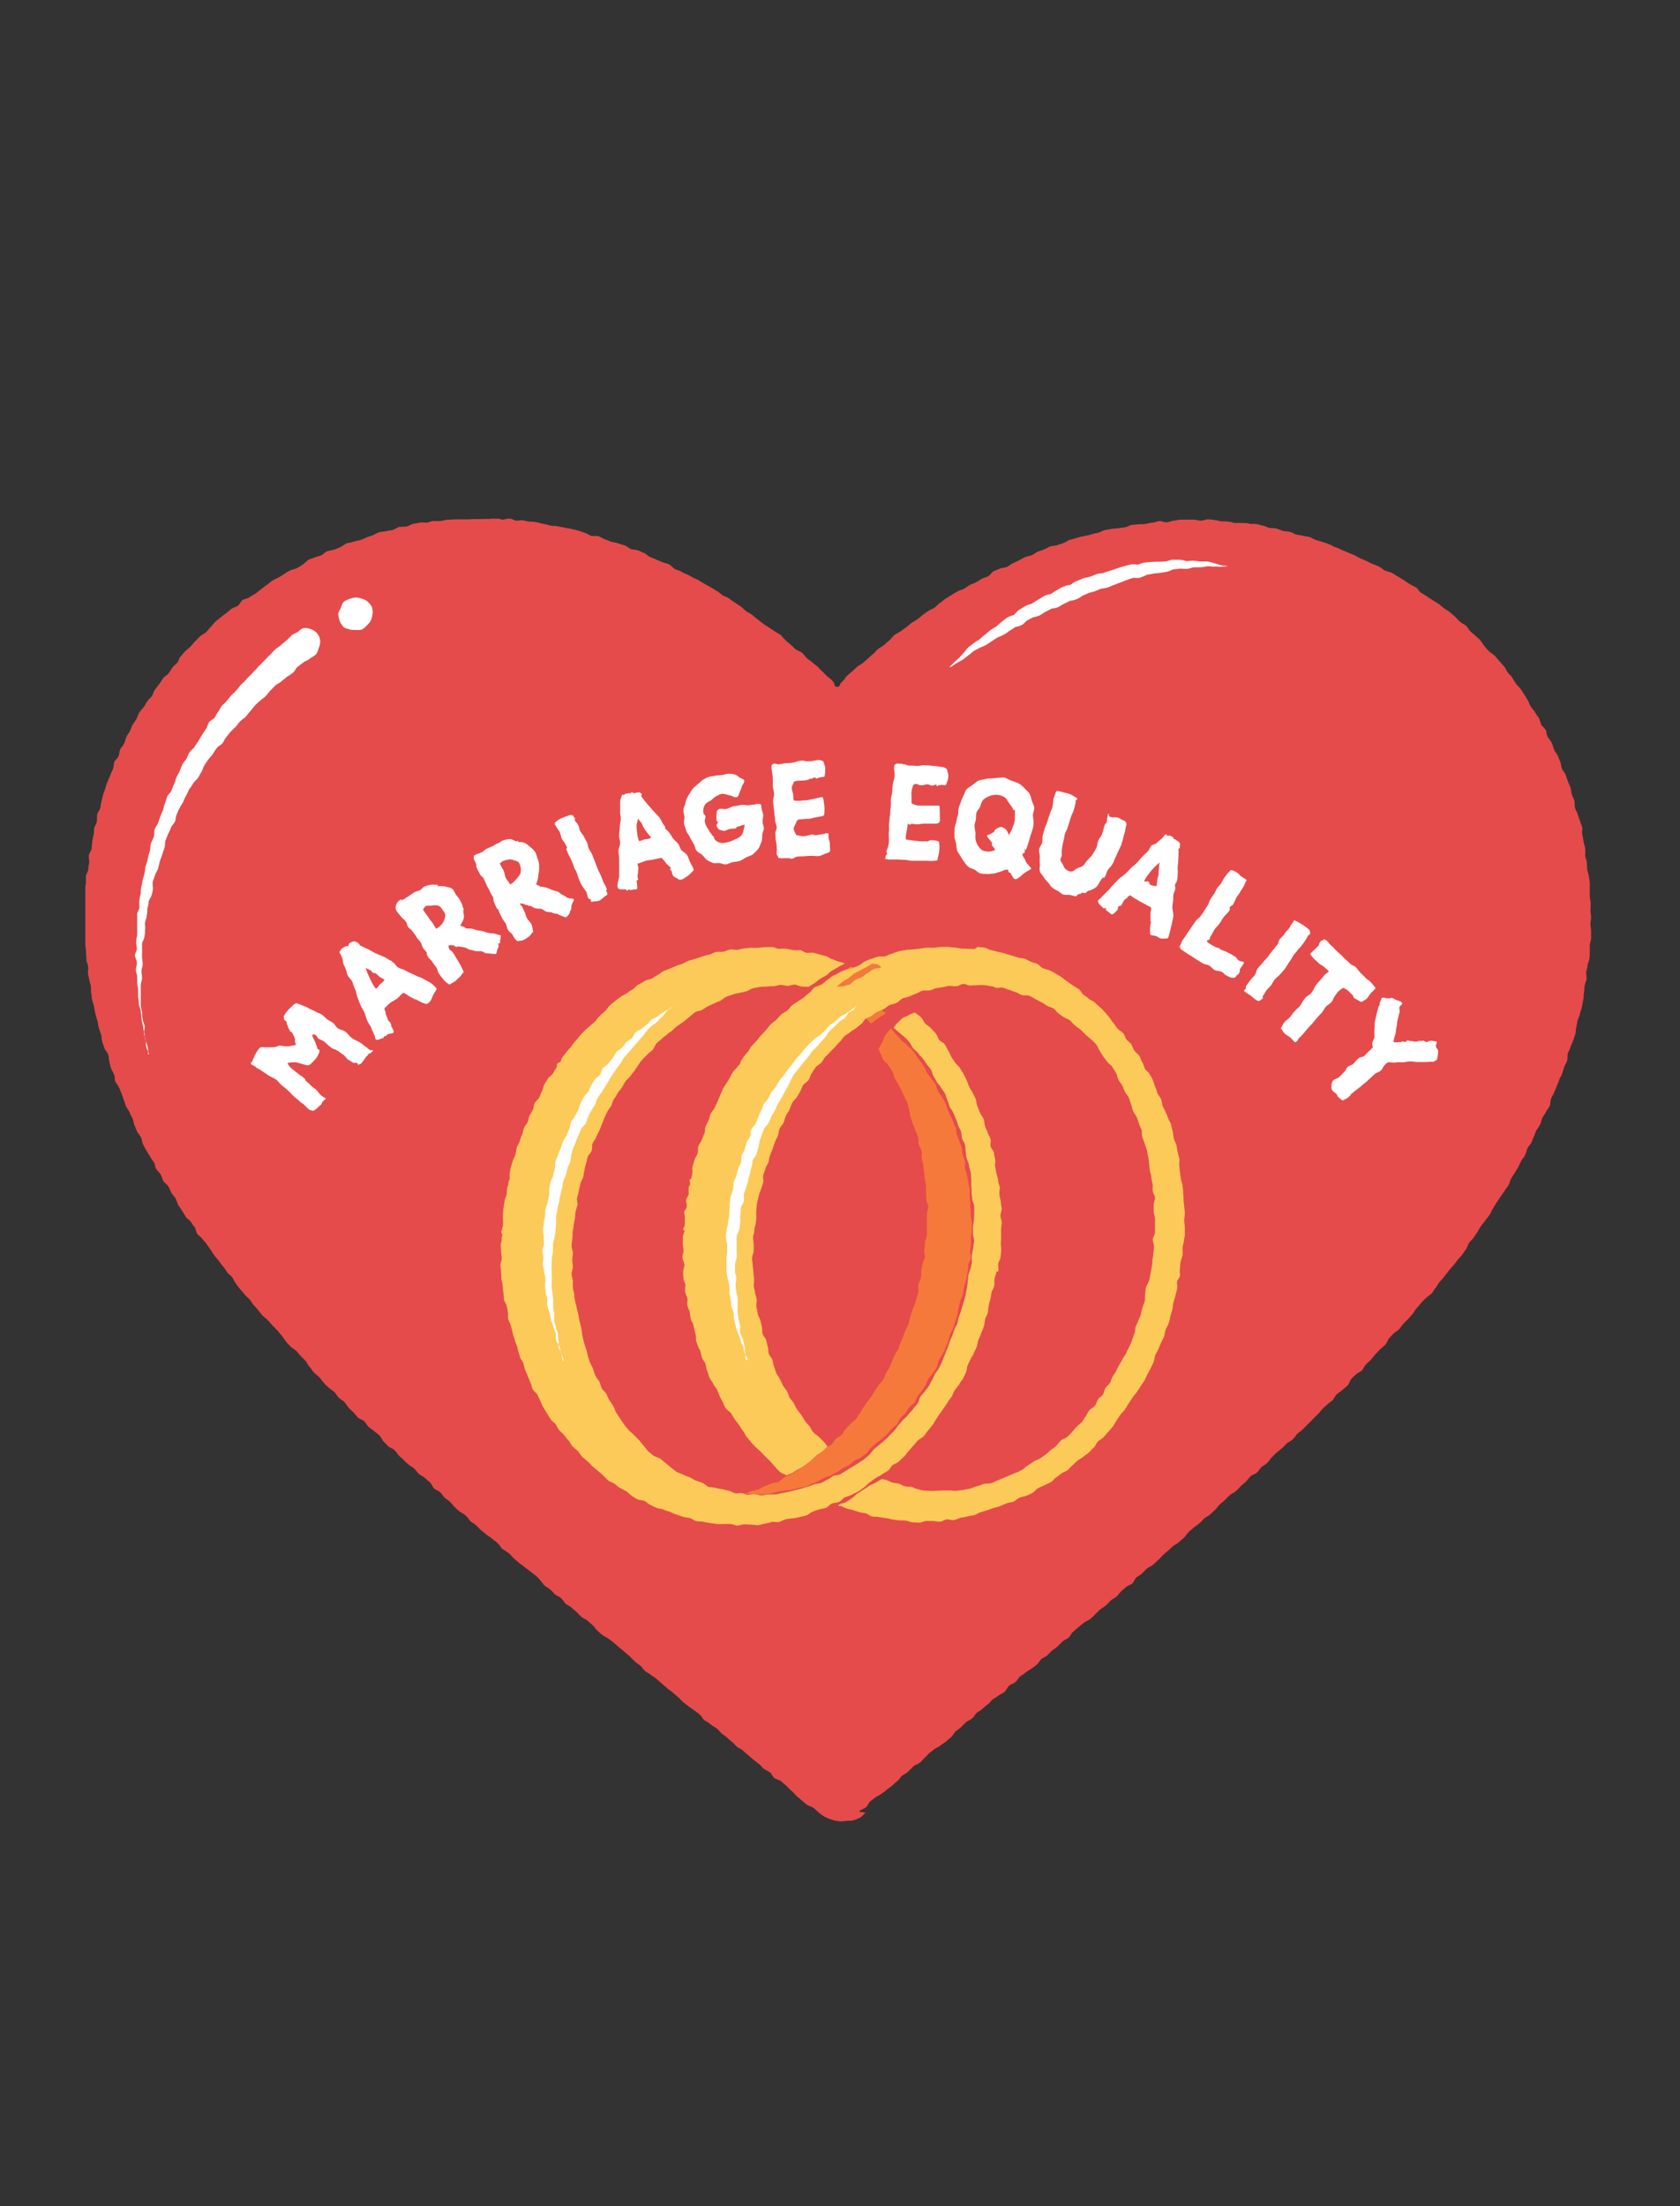 <?xml version="1.0" encoding="UTF-8"?>
<svg xmlns="http://www.w3.org/2000/svg" xmlns:xlink="http://www.w3.org/1999/xlink" version="1.1" viewBox="0 0 512 672">
  <rect x="0" y="0" width="512" height="672" fill="#333333" stroke="none"/>
  <defs>
    <style>
      .cls-1 {
        fill: none;
      }

      .cls-2 {
        fill: #fcca59;
      }

      .cls-3 {
        fill: #f5793b;
      }

      .cls-4 {
        fill: #fff;
      }

      .cls-5 {
        fill: #fda200;
      }

      .cls-6 {
        fill: #e54b4b;
      }

      .cls-7 {
        clip-path: url(#clippath);
      }
    </style>
    <clipPath id="clippath">
      <rect class="cls-1" x="26" y="158" width="460" height="397"/>
    </clipPath>
  </defs>
  <!-- Generator: Adobe Illustrator 28.7.1, SVG Export Plug-In . SVG Version: 1.2.0 Build 142)  -->
  <g>
    <g id="Layer_1">
      <g id="Layer_1-2" data-name="Layer_1">
        <g class="cls-7">
          <g>
            <path class="cls-6" d="M263.7,552.2c-.6.5-1,1.2-1.7,1.5-.7.4-1.4.6-2.1.8s-1.5,0-2.2.2c-.7,0-1.5.2-2.2,0-.8,0-1.5-.3-2.2-.5s-1.4-.5-2.1-.9c-.7-.4-1.2-.8-1.8-1.3s-1-1-1.6-1.4-1.4-.5-1.9-.9-1.1-.9-1.7-1.4c-.5-.5-1.1-.9-1.6-1.4s-.9-1.1-1.5-1.5c-.5-.4-1-1.1-1.5-1.5s-1.1-.9-1.6-1.4c-.5-.4-1.4-.5-2-.9-.6-.5-.8-1.3-1.3-1.7s-1.3-.7-1.9-1.1c-.6-.4-.9-1.1-1.5-1.5s-1.1-.9-1.7-1.3c-.5-.4-1-.9-1.6-1.4s-1.1-.9-1.6-1.4-1.3-.7-1.8-1.1-.9-1.1-1.5-1.5c-.5-.4-1.1-.9-1.6-1.4s-1.2-.8-1.7-1.3-.9-1.1-1.5-1.5c-.5-.4-1.2-.7-1.8-1.2-.5-.5-1.2-.8-1.8-1.2s-.8-1.2-1.4-1.7c-.6-.5-1.1-.9-1.7-1.3-.5-.4-1.2-.8-1.7-1.2s-1.1-.9-1.7-1.3c-.5-.4-.9-1.1-1.5-1.5-.5-.5-1.1-.9-1.6-1.4s-1.2-.8-1.7-1.3-1.1-.9-1.6-1.4-1.1-.9-1.6-1.4c-.5-.5-1.2-.8-1.7-1.2-.5-.5-1.2-.8-1.8-1.2-.5-.4-.9-1.1-1.4-1.6s-1.1-.8-1.7-1.3l-1.5-1.5c-.5-.5-1.1-.9-1.6-1.4s-1.1-.9-1.7-1.4c-.6-.5-1-.9-1.6-1.4s-1.1-.9-1.7-1.3c-.5-.4-1.2-.7-1.8-1.1s-1.1-.9-1.6-1.4c-.5-.4-.9-1.1-1.4-1.6s-1.1-.9-1.6-1.4-1.3-.7-1.8-1.1-1-1-1.5-1.5-1.1-.9-1.6-1.4-1.2-.7-1.8-1.2c-.5-.5-.8-1.2-1.4-1.7-.5-.5-1.3-.7-1.8-1.1s-.9-1.1-1.5-1.5c-.5-.5-1.2-.8-1.7-1.2-.5-.4-.9-1.2-1.4-1.7s-.9-1.1-1.5-1.5c-.5-.4-1.1-.8-1.7-1.3-.5-.5-1.2-.8-1.7-1.3s-1.2-.8-1.7-1.3-1.1-.9-1.6-1.4-.9-1.1-1.5-1.5c-.5-.4-1.2-.8-1.8-1.2-.5-.4-.8-1.2-1.4-1.7-.5-.5-1.1-.9-1.7-1.4-.5-.5-1.2-.8-1.7-1.2-.5-.5-1.1-.9-1.7-1.4l-1.5-1.5c-.5-.5-1.2-.8-1.7-1.2-.5-.5-.8-1.2-1.4-1.7-.5-.5-1.2-.8-1.8-1.2-.5-.4-1.1-.9-1.6-1.4s-.9-1.1-1.4-1.6-1.1-.8-1.7-1.3c-.5-.5-.8-1.2-1.4-1.7s-1.4-.7-1.8-1.1c-.5-.5-.7-1.3-1.2-1.8s-1.1-.9-1.6-1.4-1.2-.7-1.8-1.2c-.5-.5-.9-1.1-1.4-1.6s-1.2-.8-1.7-1.2c-.5-.5-1.1-.9-1.5-1.4s-1-.9-1.5-1.4-.8-1.2-1.4-1.7c-.5-.5-1.3-.7-1.8-1.1l-1.5-1.5c-.5-.5-.7-1.3-1.2-1.8s-1.1-.9-1.7-1.4c-.5-.5-1.2-.8-1.7-1.3s-.8-1.2-1.3-1.7-1.4-.6-1.9-1.1-.9-1.1-1.4-1.6-1-.9-1.5-1.5c-.5-.5-.8-1.2-1.3-1.7s-1.2-.8-1.7-1.3-.8-1.2-1.3-1.7-1.2-.8-1.7-1.3-1.1-.9-1.5-1.5c-.5-.5-.8-1.1-1.4-1.7-.5-.5-1.1-.9-1.6-1.4s-.8-1.2-1.3-1.7-.8-1.2-1.2-1.8l-1.5-1.5c-.5-.5-.9-1.1-1.4-1.6s-1.2-.8-1.7-1.3-1-1-1.4-1.5-.8-1.2-1.2-1.7c-.5-.5-.9-1.1-1.4-1.7l-1.5-1.5c-.5-.5-.9-1.1-1.4-1.6s-1.1-.9-1.6-1.4-.9-1.1-1.4-1.7-.9-1.1-1.4-1.6-.8-1.2-1.2-1.7c-.5-.5-1.1-.9-1.5-1.5-.5-.5-.9-1.1-1.4-1.6-.4-.5-.9-1.1-1.3-1.7-.4-.5-.7-1.3-1.1-1.9s-1.1-.9-1.5-1.5-.8-1.2-1.2-1.7c-.5-.5-.9-1.1-1.3-1.7-.4-.5-.9-1.1-1.4-1.7-.4-.6-.8-1.2-1.2-1.8-.4-.6-.8-1.1-1.2-1.7s-.9-1.1-1.4-1.7c-.4-.6-1.1-.9-1.5-1.5s-.4-1.5-.8-2c-.4-.5-.8-1.1-1.2-1.7s-1.2-.9-1.5-1.5c-.4-.6-.7-1.2-1.1-1.8-.4-.6-.8-1.2-1.2-1.8-.3-.6-.5-1.4-.8-2-.4-.6-.9-1.1-1.3-1.7-.3-.6-.5-1.3-.9-1.9-.4-.7-1.1-1-1.5-1.6-.3-.6-.5-1.4-.8-2-.4-.7-1-1.1-1.4-1.7s-.3-1.4-.7-2.1c-.4-.6-.9-1.1-1.2-1.8-.4-.6-.8-1.2-1.1-1.8-.4-.7-.7-1.2-1-1.8s-.3-1.4-.6-2.1c-.3-.6-.9-1.2-1.2-1.8-.3-.6-.5-1.3-.8-1.9-.3-.7-.3-1.4-.6-2.1s-.7-1.2-.9-1.9c-.3-.7-.8-1.2-1.1-1.8-.3-.7-.4-1.4-.7-2-.3-.7-.4-1.4-.7-2-.3-.7-.5-1.3-.8-1.9-.3-.7-.9-1.2-1.1-1.8-.2-.7,0-1.5-.4-2.1-.2-.7-.7-1.2-.9-1.9-.2-.7-.4-1.4-.5-2.1-.2-.7,0-1.4-.4-2.1-.2-.7-.9-1.2-1.1-1.9-.2-.7-.5-1.4-.7-2-.2-.7-.1-1.4-.3-2.1-.2-.7-.5-1.4-.7-2-.2-.7-.2-1.4-.4-2.1-.2-.6-.4-1.4-.6-2.1s-.3-1.4-.4-2.1c-.1-.6-.4-1.4-.6-2.1s-.1-1.4-.3-2.1c-.2-.7,0-1.4-.1-2.1s-.4-1.4-.5-2.1-.4-1.4-.4-2.1.2-1.4,0-2.1c-.1-.7-.5-1.4-.5-2.1s0-1.4-.1-2.1c0-.7-.1-1.4-.2-2.1,0-.7,0-1.4-.1-2.1,0-.7-.2-1.4-.3-2.1,0-.7.2-1.4.2-2.1s.2-1.4.2-2.1-.5-1.4-.5-2.1.2-1.4.2-2.1.1-1.4.2-2.1c0-.7-.2-1.4-.1-2.1,0-.7.3-1.4.4-2.1,0-.7-.1-1.4,0-2.1,0-.7.7-1.4.7-2.1s.2-1.4.3-2.1c0-.6-.2-1.5-.1-2.1,0-.7.7-1.4.8-2,.1-.7.1-1.4.2-2.1.1-.7.2-1.4.4-2.1.2-.6.1-1.4.2-2.1.1-.7.7-1.3.8-2,.1-.7,0-1.5.1-2.1.1-.7.7-1.3.9-1.9.2-.7.2-1.4.4-2.1.2-.6.3-1.4.5-2.1.2-.7.5-1.3.7-2s.4-1.4.7-2c.2-.7.6-1.3.8-1.9.2-.7.5-1.3.8-1.9.3-.7.2-1.5.4-2.1.2-.7,1-1.1,1.3-1.8.3-.6.2-1.4.5-2.1.3-.6.9-1.1,1.2-1.8.4-.6.4-1.4.7-2,.3-.7.8-1.2,1.1-1.8.3-.7.5-1.4.8-1.9.4-.6.8-1.2,1.2-1.8.3-.6.5-1.4.8-1.9.4-.6.9-1.1,1.4-1.7.4-.6.7-1.2,1.1-1.8.4-.6,1-1,1.4-1.6s.5-1.4.9-1.9c.4-.6.9-1.1,1.3-1.7.4-.5.8-1.2,1.2-1.8s1.2-.9,1.6-1.4c.4-.5.8-1.2,1.2-1.8s1-1,1.5-1.5.5-1.4,1-1.9.9-1.1,1.4-1.6,1.1-.9,1.6-1.4.9-1.1,1.4-1.6l1.5-1.5c.5-.5,1.2-.8,1.8-1.2.5-.5.9-1.1,1.4-1.6s.9-1.1,1.4-1.6,1.1-.9,1.7-1.4,1.1-.9,1.7-1.3c.5-.4,1.1-.9,1.7-1.4.6-.4,1.4-.5,1.9-.9.6-.4.8-1.3,1.4-1.7.5-.4,1.4-.4,2-.8.6-.4,1.2-.8,1.8-1.1s1.1-.9,1.7-1.3c.6-.4,1.1-.9,1.7-1.3.6-.3,1.1-.9,1.7-1.3.6-.4,1.3-.7,1.9-1s1.2-.7,1.8-1.1c.6-.4,1.2-.8,1.8-1.1s1.4-.4,2.1-.7c.6-.3,1.2-.7,1.8-1.1s1.1-1,1.7-1.4,1.4-.5,2-.8c.7-.3,1.4-.4,2.1-.7.6-.3,1.1-1,1.8-1.2.6-.2,1.4-.3,2.1-.5.6-.2,1.3-.5,1.9-.8.7-.3,1.2-.8,1.8-1.1.7-.2,1.4-.2,2.1-.5.6-.2,1.4-.3,2.1-.5.6-.2,1.3-.5,1.9-.8s1.4-.4,2-.7,1.3-.7,1.9-.9c.7-.2,1.4-.1,2.1-.3s1.4-.2,2.1-.4c.6-.2,1.3-.8,1.9-.9.7-.1,1.5,0,2.1-.1.7-.1,1.3-.6,2-.8s1.4-.2,2.1-.4c.7-.1,1.4,0,2.1,0s1.4-.5,2.1-.5,1.4.1,2.1,0c.7-.1,1.4-.3,2.1-.4.6,0,1.4,0,2.1-.1h4.2c.7,0,1.4-.1,2.1-.1h2.1c.7,0,1.4-.1,2.1,0,.7,0,1.4-.4,2.1-.4s1.4.5,2.1.6c.6,0,1.4-.4,2.1-.4s1.4.6,2.1.7c.7,0,1.4-.2,2.1-.1.7.1,1.4.4,2.1.4s1.4,0,2.1.2c.7.1,1.4.4,2.1.5.7.1,1.4.3,2.1.5.7.2,1.4,0,2.1.2s1.4.2,2.1.4c.6.2,1.4.2,2.1.4.6.2,1.4.3,2.1.5s1.3.5,2,.7,1.3.7,1.9.9,1.5,0,2.2.1c.7.2,1.3.7,1.9.9s1.3.5,2,.8c.7.2,1.4.2,2.1.5.6.2,1.4.4,2,.6.7.2,1.2.8,1.9,1.1s1.5.2,2.1.4c.7.2,1.3.6,1.9.8.7.2,1.1.9,1.8,1.2.6.3,1.3.5,1.9.8s1.3.5,1.9.8c.7.3,1.4.4,2.1.7.6.3,1.1,1,1.7,1.4.7.4,1.4.4,2,.8s1.3.7,1.9.9c.6.3,1.2.7,1.8,1s1.3.5,1.9.9,1.2.8,1.8,1.1,1.2.7,1.8,1,1.2.8,1.8,1.1,1.1.9,1.7,1.3c.6.3,1.4.5,1.9.9.6.4,1.1.9,1.7,1.2.6.4,1.2.8,1.8,1.2s1.1,1,1.6,1.4,1.3.7,1.8,1.1c.5.4,1.1.9,1.7,1.4.6.4,1.1.9,1.7,1.3.5.4,1.2.8,1.8,1.2s1.2.8,1.8,1.2c.5.4,1.3.7,1.8,1.1.5.5.9,1.1,1.5,1.6.5.5,1.1.9,1.6,1.4.5.4,1,1,1.5,1.4s1.4.6,1.9,1,.9,1.1,1.4,1.6,1.2.8,1.7,1.3,1.2.9,1.7,1.4,1,1.1,1.5,1.5l1.5,1.5c.5.4,1.2.9,1.6,1.4.9,1,.2,1.7,1.3,1.7s.5-.6,1.5-1.5c1-.9.8-1.1,1.4-1.7.6-.6,1-.9,1.6-1.4s1-.9,1.5-1.4,1.2-.7,1.8-1.2c.5-.5,1.1-.9,1.6-1.4s1-.9,1.6-1.4.9-1,1.5-1.5,1.2-.7,1.8-1.2c.5-.5,1-.9,1.6-1.4s.9-1.1,1.5-1.6,1.2-.7,1.8-1.1c.6-.4,1.1-.8,1.7-1.2s1.1-.9,1.7-1.4c.6-.4,1.2-.7,1.8-1.1.6-.4,1.1-.9,1.7-1.4.6-.4,1.1-.8,1.7-1.2s1.3-.6,1.9-1,1-1,1.6-1.4,1.1-.9,1.7-1.3c.6-.3,1.2-.8,1.8-1.1.6-.4,1.2-.8,1.8-1.1.6-.4,1.4-.5,2-.8.7-.4,1.2-.8,1.8-1.2.6-.3,1.4-.5,1.9-.8.6-.3,1.2-.8,1.8-1.1.7-.4,1.4-.4,2-.8.7-.4,1-1.2,1.6-1.5s1.3-.5,1.9-.8c.7-.3,1.4-.2,2.1-.5s1.2-.8,1.8-1.1c.7-.3,1.3-.6,1.9-.9.7-.3,1.2-.7,1.9-1,.7-.3,1.4-.3,2.1-.6.6-.3,1.2-.8,1.8-1.1.7-.2,1.4-.4,2-.7.7-.2,1.2-.7,1.9-.9.7-.2,1.5-.1,2.1-.4.7-.2,1.4-.4,2-.7.7-.2,1.2-.8,1.9-.9.7-.2,1.4-.4,2.1-.6.7-.2,1.4-.4,2.1-.5.7-.2,1.4-.2,2.1-.5.6-.2,1.4-.4,2.1-.5.7-.2,1.3-.6,2-.8s1.4-.2,2.1-.4c.6-.1,1.4-.1,2.1-.2.7-.1,1.4-.2,2.1-.3s1.3-.6,2-.7,1.4-.1,2.1-.2c.7-.1,1.4,0,2.1-.1s1.4-.4,2.1-.4,1.4-.4,2.1-.5c.7,0,1.5.4,2.2.4s1.4-.4,2.1-.5c.7,0,1.4-.3,2.1-.3h4.2c.7,0,1.4.3,2.1.3s1.4-.4,2.1-.4,1.4.1,2.1.2c.7,0,1.4.4,2.1.4s1.4,0,2.1.1c.7,0,1.4.4,2.1.4h2.1c.7,0,1.4,0,2.1.2s1.4,0,2.1.1,1.4.4,2.1.5,1.3.6,2,.7,1.4,0,2.1.2,1.3.5,2,.7,1.4.1,2.1.3,1.3.6,1.9.8c.7.2,1.4.2,2.1.4s1.4.2,2.1.4c.6.2,1.2.7,1.9.9.7.2,1.4.4,2,.6.7.2,1.4.5,2,.7.7.2,1.2.7,1.9.9.7.2,1.3.5,1.9.8.7.3,1.3.5,1.9.8.7.3,1.3.5,1.9.8.7.3,1.2.7,1.9,1,.7.3,1.3.5,1.9.8.7.3,1.2.7,1.9.9.7.3,1.3.5,1.9.8.7.3,1.1.9,1.8,1.2s1.4.4,2.1.7c.6.3,1.2.8,1.8,1.1.7.4,1.2.7,1.8,1.1.7.4,1.1.8,1.8,1.2s1.3.7,1.9,1,.9,1.2,1.5,1.6c.6.4,1.2.7,1.8,1.1.5.4,1.2.8,1.8,1.2.6.4,1.2.7,1.8,1.1.6.5,1.1.9,1.7,1.4.6.4,1.2.7,1.8,1.2.5.5,1.1.9,1.6,1.4.5.4.9,1.1,1.5,1.5.5.5,1.2.7,1.8,1.2.5.5.8,1.2,1.3,1.7s1.1.9,1.6,1.4,1.1.9,1.5,1.4.8,1.2,1.2,1.7.9,1.1,1.4,1.6,1.2.8,1.7,1.3.9,1.1,1.4,1.6.9,1.1,1.4,1.6.7,1.2,1.1,1.8,1,1,1.4,1.6.7,1.2,1.1,1.8,1,1.1,1.4,1.6.8,1.2,1.2,1.8c.4.6.7,1.2,1.1,1.8s.5,1.3.9,1.9c.4.6.9,1.1,1.3,1.7.3.7.8,1.2,1.2,1.8.3.6.4,1.4.7,2,.3.6,1.1,1.1,1.4,1.7.3.6.2,1.5.6,2.1s.9,1.1,1.2,1.8c.4.6.4,1.4.7,2,.3.7.8,1.2,1.1,1.8.3.7.5,1.3.8,1.9.3.7.2,1.4.5,2.1.2.6.9,1.2,1.1,1.8s.5,1.4.7,2c.2.7.6,1.3.8,1.9s.2,1.4.4,2.1c.2.7.6,1.3.8,2,.2.7,0,1.5.2,2.2s.7,1.3.8,1.9c.2.7.5,1.4.7,2,.2.7.5,1.4.7,2,.2.7-.2,1.5,0,2.2s.3,1.4.4,2.1.4,1.4.5,2.1,0,1.4,0,2.1.4,1.4.5,2.1,0,1.4.1,2.1.4,1.4.5,2.1.2,1.4.3,2.1v4.2c0,.7.3,1.4.3,2.1s-.1,1.4-.1,2.1.2,1.4.2,2.1-.2,1.4-.2,2.1.2,1.4.2,2.1v2.1c0,.7-.3,1.4-.4,2.1v2.1c0,.7,0,1.4-.1,2.1s-.5,1.4-.6,2.1c0,.7-.3,1.4-.4,2.1,0,.7.2,1.5.1,2.1-.1.7-.5,1.4-.6,2.1s0,1.4-.2,2.1c-.1.7,0,1.4-.2,2.1-.1.7-.3,1.4-.4,2.1s-.5,1.4-.6,2.1-.5,1.3-.7,2-.2,1.4-.4,2.1c-.2.6-.1,1.4-.3,2.1-.2.7-.5,1.4-.7,2-.2.7-.6,1.3-.8,2-.2.7-.6,1.3-.8,1.9-.2.7,0,1.5-.2,2.2s-.7,1.3-.9,1.9c-.2.7-.4,1.4-.6,2-.2.7-.7,1.2-.9,1.9-.2.7-.5,1.3-.8,2s-.5,1.3-.8,1.9c-.2.7-.7,1.2-.9,1.9-.3.7-.1,1.5-.4,2.1-.3.7-.8,1.2-1.1,1.8-.3.7-.8,1.2-1.1,1.8-.3.7-.4,1.4-.7,2-.3.7-.7,1.2-1.1,1.8-.4.6-.5,1.4-.8,1.9-.3.6-.5,1.3-.8,1.9-.3.7-.9,1.1-1.2,1.8-.3.6-.4,1.4-.7,2-.3.7-.8,1.1-1.2,1.8-.3.6-.6,1.3-.9,1.9-.4.6-.7,1.2-1.1,1.8-.4.7-.8,1.2-1.1,1.8-.4.6-.4,1.4-.8,2s-.9,1.1-1.2,1.7c-.4.6-.8,1.1-1.2,1.7-.4.6-.8,1.2-1.2,1.8-.4.6-.7,1.2-1.1,1.8-.4.6-.6,1.3-1,1.9s-.9,1.1-1.3,1.7-.9,1.1-1.3,1.7c-.4.5-.7,1.2-1.1,1.8-.4.6-.8,1.2-1.2,1.8-.4.6-1,1-1.4,1.6s-.5,1.4-.9,1.9-.8,1.1-1.2,1.7c-.4.6-1,1-1.4,1.6s-.8,1.1-1.3,1.7-1,1-1.4,1.6-.9,1.1-1.3,1.7c-.4.5-.9,1.1-1.4,1.6s-.7,1.2-1.2,1.8c-.5.5-.8,1.2-1.2,1.7-.5.5-1.2.9-1.7,1.4s-1.1.9-1.5,1.5c-.5.5-.9,1.1-1.4,1.6s-.8,1.2-1.2,1.7-.9,1.1-1.4,1.6l-1.5,1.5c-.5.5-.8,1.2-1.3,1.7s-1.2.8-1.7,1.3-1,1-1.4,1.5-.6,1.4-1.1,1.9-1.1.9-1.6,1.4-.9,1-1.4,1.5-.9,1.1-1.4,1.7c-.5.5-1.1.9-1.5,1.4-.5.5-.7,1.2-1.2,1.8-.5.5-1.3.7-1.8,1.2s-1.1.9-1.5,1.5c-.5.5-.6,1.4-1.1,1.9s-1.1.9-1.6,1.4-1.2.8-1.7,1.3-.8,1.2-1.2,1.7-1.1.8-1.7,1.4-1.1.9-1.5,1.4c-.5.5-.9,1.1-1.4,1.6s-1,.9-1.5,1.5l-1.5,1.5-1.5,1.5c-.5.5-1.1.9-1.7,1.4-.5.5-.8,1.2-1.4,1.7-.5.5-1.2.8-1.8,1.2-.5.5-.9,1.1-1.5,1.5-.5.5-1.1.9-1.7,1.4l-1.5,1.5c-.5.5-.8,1.2-1.4,1.7s-1.2.8-1.7,1.2c-.5.5-.8,1.2-1.4,1.7-.5.5-1.4.6-1.9,1.1s-.9,1.1-1.4,1.6-1.1.9-1.6,1.4-.9,1.1-1.5,1.5c-.5.5-1.2.7-1.8,1.2l-1.5,1.5c-.5.5-1.1.9-1.6,1.4s-.9,1.1-1.4,1.6-1,.9-1.5,1.4-1.2.7-1.8,1.2c-.5.5-.9,1.1-1.5,1.5-.5.5-1.1.8-1.7,1.3-.5.5-1.1.9-1.6,1.4s-.8,1.2-1.4,1.7c-.5.5-1.1.9-1.6,1.4s-1.2.7-1.8,1.2c-.5.5-1,1-1.5,1.4s-1.1.9-1.6,1.4-.9,1.1-1.5,1.5c-.5.5-1,1-1.5,1.4s-1.3.7-1.8,1.1l-1.5,1.5c-.5.5-1.2.8-1.7,1.2-.5.5-.7,1.3-1.2,1.8s-1.4.6-1.9,1.1-1.1.9-1.6,1.4-.9,1.2-1.4,1.6-1.2.7-1.8,1.2c-.5.5-.9,1.1-1.5,1.5-.5.5-1.2.8-1.7,1.2l-1.5,1.5c-.5.5-1,1-1.5,1.4s-1.3.6-1.9,1.1-1.1.9-1.7,1.4-1.1.9-1.6,1.4c-.5.4-.8,1.2-1.3,1.7s-1.3.7-1.8,1.1l-1.5,1.5c-.5.5-1.1.9-1.7,1.3-.5.4-1,1-1.5,1.5s-1.3.7-1.8,1.1c-.5.5-.8,1.2-1.4,1.7-.5.5-1.1.9-1.7,1.3-.5.4-1.2.7-1.8,1.2-.5.5-1.2.8-1.7,1.2-.5.5-.8,1.2-1.4,1.7s-1.4.6-1.9,1.1-.8,1.3-1.3,1.8-1.2.7-1.8,1.1c-.5.4-1.2.8-1.8,1.2s-.9,1.1-1.5,1.5-1.1.9-1.7,1.4c-.5.5-1.2.8-1.7,1.2-.5.5-.8,1.2-1.4,1.7s-1.3.7-1.8,1.1c-.5.4-1,1-1.5,1.5s-1.1.8-1.7,1.3c-.5.5-.8,1.2-1.3,1.7s-1.1.9-1.6,1.4c-.5.4-1.2.8-1.7,1.2-.5.5-1.2.7-1.8,1.1-.6.4-1.1.9-1.7,1.3-.5.4-.9,1.1-1.5,1.5-.5.5-.9,1.1-1.5,1.5-.5.4-1.4.6-1.9,1.1l-1.5,1.5c-.5.5-1.2.8-1.8,1.2-.5.4-.9,1.2-1.4,1.6-.5.4-1.1.9-1.6,1.4s-1.1.8-1.7,1.3c-.5.5-1.1.9-1.7,1.3-.5.4-1.3.7-1.8,1.1-.5.4-1.1.8-1.7,1.3-.5.5-.7,1.4-1.3,1.8-.6.4-1.4.6-1.9,1.1v.2h.1l1.7.2Z"/>
            <path class="cls-4" d="M45.3,320.6c-.2-.7-.2-1.4-.4-2.1s-.5-1.4-.7-2.1,0-1.4-.3-2.1-.2-1.4-.4-2.1-.3-1.4-.4-2.1c0-.7-.2-1.4-.2-2.1s-.5-1.4-.6-2.1c0-.7,0-1.4-.2-2.1,0-.7,0-1.4,0-2.1s-.2-1.4-.3-2.1v-2.1c0-.7-.4-1.4-.4-2.1s.4-1.4.3-2.2c0-.8-.5-1.4-.6-2.1,0-.7.6-1.4.6-2.1s-.2-1.4-.2-2.1.2-1.4.3-2.1v-6.3c0-.7.6-1.4.7-2.1,0-.7-.2-1.5,0-2.2,0-.7.3-1.4.4-2.1,0-.7,0-1.4.2-2.1s.3-1.4.4-2.1c0,0,.4-1.1.6-2.2.2-1.1,0-1.1.4-2.2.3-1.1.4-1.1.6-2.2.2-1.1.3-1.1.6-2.2.2-.5,0-1.4.3-2.2.3-.8.7-1.4.9-2.1.2-.7,0-1.8.3-2.3.2-.7.8-1.2,1-1.9s.5-1.4.7-2c.2-.7.6-1.3.8-1.9.2-.7.3-1.4.6-2.1.3-.6.4-1.4.7-2.1.3-.6,1.1-1.1,1.3-1.8.2-.6.5-1.4.8-2,.4-.7.4-1.4.7-2s.7-1.2,1-1.9.5-1.4.8-2c.4-.7.9-1.1,1.3-1.8.3-.6.5-1.4.9-1.9.4-.6,1.1-1,1.5-1.6.3-.6.8-1.2,1.2-1.8.3-.6.7-1.3,1.1-1.9.4-.6.8-1.2,1.2-1.8s.5-1.4.9-2,1.2-.8,1.7-1.4c.4-.6.7-1.3,1.1-1.8s.7-1.3,1.1-1.8,1.1-.9,1.5-1.5c.5-.6.9-1.1,1.4-1.7.5-.6,1.1-.9,1.5-1.5.5-.5.9-1.1,1.4-1.7.5-.5,1.1-.9,1.5-1.5.5-.5,1-1.1,1.5-1.5.5-.5.9-1.1,1.5-1.6.5-.5.9-1.1,1.5-1.6.5-.5,1-1.1,1.5-1.5.5-.5.9-1.1,1.5-1.5.5-.5.9-1.1,1.5-1.6.5-.5,1.2-.8,1.7-1.3s1.1-.9,1.7-1.4c.5-.4,1-1,1.5-1.5s1.3-.7,1.9-1.1c.7-.5,1.2-1.1,1.9-1.2s1.6.1,2.3.4c.7.3,1.4.7,1.9,1.4s.7,1.4.8,2.2c0,.8-.2,1.5-.5,2.2-.2.7-.4,1.5-1.1,2.1-.6.4-1.2.7-1.8,1.2-.6.5-1.4.6-1.9,1.1-.6.5-1.2.9-1.7,1.3-.5.4-.8,1.4-1.4,1.8-.6.4-1.2.8-1.8,1.2-.5.5-1.2.9-1.7,1.4s-1.3.7-1.8,1.2-1,1.1-1.5,1.5c-.5.5-.9,1.2-1.4,1.7s-1.1.9-1.7,1.4c-.5.5-1.1.9-1.6,1.5-.5.5-.9,1.2-1.4,1.7s-.9,1.1-1.4,1.7c-.5.5-1.2.9-1.7,1.4s-.9,1.2-1.4,1.7-1.1,1-1.5,1.5c-.5.5-.9,1.1-1.4,1.7-.5.6-.7,1.3-1.1,1.8s-1.2.8-1.7,1.4c-.5.6-.8,1.2-1.2,1.8-.4.6-.9,1.1-1.4,1.7-.4.6-.8,1.2-1.2,1.8s-.5,1.4-.9,2c-.4.7-.7,1.3-1.1,1.9-.4.6-1.1,1-1.5,1.7-.3.7-.8,1.2-1.2,1.8-.3.7-.6,1.4-.9,1.9-.4.6-.6,1.3-.9,1.9s-.8,1.2-1.1,1.9c-.4.7-.6,1.3-.9,2s-.2,1.5-.5,2.1-1,1.2-1.2,1.8c-.2.7-.6,1.3-.9,2s-.5,1.4-.8,2c-.2.7,0,1.5-.3,2.2-.2.7-.5,1.4-.7,2.1s-.5,1.3-.7,2-.3,1.4-.5,2.1-.7,1.3-.9,1.9c-.2.7-.5,1.4-.7,2-.2.7,0,1.5,0,2.2s-.2,1.4-.4,2.1-.8,1.3-.9,2c0,.7-.2,1.4-.4,2.1,0,.6,0,1.4-.2,2.1,0,.7-.4,1.4-.5,2.1s.2,1.5,0,2.2c0,.7,0,1.4-.2,2.1,0,.7-.6,1.4-.7,2.1v4.2c0,.7.2,1.4.2,2.1s-.4,1.4-.4,2.1.2,1.4.2,2.1-.4,1.4-.4,2.1v2.1c0,.7,0,1.4,0,2.1,0,.7,0,1.4,0,2.1s.3,1.4.4,2.1c0,.7,0,1.4.2,2.1,0,.7.5,1.4.6,2.1s-.3,1.5-.2,2.2c0,.7.4,1.4.5,2.1s0,1.4.2,2.1.7,1.4.8,2.1h-.3v-.2h0v-.3Z"/>
            <path class="cls-4" d="M289.3,203.3c1-1.2,2-2,3.1-3,.8-.9,1.6-1.8,2.4-2.8.6-.7,1.4-1.1,2.1-1.7.6-.5,1.3-.7,1.8-1.2s1.2-1.1,1.4-1.2c.3-.2.8-.7,1.1-.9.6-.7,1.9-1.3,2.5-1.7.8-.8,2-1.8,3-2.5.6-.5,1.9-.9,2.1-.9s.2-.1.2-.1l.2-.2c.4-.4.9-1.1,1.5-1.4.4-.2,1.4-.9,1.8-1.1.6-.4,1.4-.5,1.9-.7.4-.2.7-.5,1.4-.9.7-.4,1.7-1,2.3-1.4.7-.4,1.7-.5,2.2-.7.6-.4,1.2-.8,1.9-1.2.5-.3,1.1-.7,1.9-1,.5-.2,1.2-.4,1.7-.5h.3c.5-.2.8-.7,1.8-1.1.5-.2,1.7-.7,2.1-.9.6-.2,1.1-.3,1.7-.4.5-.1,1.7-.6,2.2-.8.8-.4,1.7-.3,2.5-.5.4-.2,1.7-.6,2.1-.7.6-.2,1.4-.5,2.1-.7,1-.4,2.6-.8,3.7-1.1.8-.2,1.8-.1,2.4,0,.6-.1,1.2-.5,1.9-.6,1.5-.2,3.1-.3,4.5-.3s1.5-.1,2.1-.1,1.5-.5,2.1-.5h2.1c.7,0,1.7.2,2,.4.8.1,1.6-.2,2.4-.1.8.1,1.2.1,1.8.2.8.1,1.4,0,2.1,0,1.8.2,3.3,1,5.1,1.3.5,0,1,.1,1.5.2-1,0-2,.2-2.9.1-.5,0-.9-.1-1.4,0-1,0-1.8-.3-2.7,0-.4.1-1.1.2-1.6.2h-1.8c-.5,0-1,.3-1.7.4-.7.2-1.9,0-2.4,0s-1.5.2-2,.2c-.7.1-.9.4-1.9.7-.9.2-2.2.4-3.1.5-1.1,0-1.9.3-2.8.4q-.5,0-.9.3c-.5.2-1.2.5-1.8.7-.7.1-1.2,0-1.8,0-1.1.3-2.3.7-3.4,1.2-.7.2-1.4.5-2.1.8-.4.1-1.6.6-2,.8-.6.3-1.7.4-2.3.5-.7.2-1.7.7-2.3.9-.3.1-.9.2-1.2.3s-.7.2-1,.4c-.9.4-1.2.4-2.1,1.1-.7.5-1.9.9-2.8,1h-.2c-.4.2-1.3.7-1.8.9s-1.1.7-1.6.9c-.6.4-1.7.5-2.2.6h0c-.5.2-1.2.7-1.8.9-.6.3-1.6,1.2-2.5,1.4-.8.3-.9.1-1.7.5l-1.3.7c-.5.2-.8.8-1.5,1.3s-1.9.7-2.3.8c-.6.4-1.1.8-1.7,1.1-.6.4-.9.8-1.8,1.2-.6.4-1.1.5-1.5.7-.5.2-1.4.8-2.3,1.4l-1.2.8-.3.2c-.6.4-1.4.6-2,.9-.7.5-1.5.7-2.1,1.2-.9.8-1.9,1.5-2.9,2.3-.7.5-1.3.7-1.9,1.1-.6.4-1.3.8-1.8,1.2h-.1l-.5.2Z"/>
            <path class="cls-4" d="M113.5,186.9c0,.7-.2,1.4-.4,1.9-.2.6-.7,1.1-1.2,1.6s-.9,1-1.5,1.3c-.7.3-1.3.2-2,.2s-1.4,0-1.9-.2c-.6-.2-1.5-.3-1.9-.8s-.9-1.2-1.1-1.8c-.2-.7-.4-1.4-.4-2.1s.6-1.3.8-1.9c.2-.6.4-1.4.9-1.8s1.2-.7,1.8-.9c.6-.2,1.2-.4,1.9-.4s1.3.2,1.9.4c.7.2,1.3.5,1.8,1s1,1,1.2,1.7.2,1.4.2,2.1h0c0-.1,0,0,0,0v-.3Z"/>
            <path class="cls-5" d="M259.5,294.4c-.7.3-1.2.9-1.9,1.2-.7.3-1.3.7-1.9,1s-1.5.3-2.1.7-1.1,1-1.7,1.4c-.6.4-1.1.9-1.8,1.2s-1.5.6-2.1.9c.5.1,1.2,0,1.7.2.7.2,1.2.7,1.9.8.7.2,1.4.4,2,.5.7.2,1.4.2,2,.5.7.2,1.4.3,2,.6.7.3,1.2.6,1.9.9.7.3,1.2.7,1.8,1.1.7.4,1.2.7,1.8.9s1,1,1.6,1.4,1.3.5,1.9.9c.7-.4,1.4-.7,2-1,.7-.3,1.2-.9,1.9-1.3.7-.3,1.4-.7,2.1-.9s1.3-.7,1.9-.9c-.5-.4-.8-1-1.3-1.4s-1.1-.9-1.6-1.3-1.4-.4-1.9-.8-1-.9-1.6-1.2c-.6-.4-.9-1-1.5-1.4s-1.4-.3-1.9-.7c-.6-.4-1.1-.9-1.7-1.2-.6-.3-1.1-.8-1.8-1.1-.6-.3-1.3-.7-1.9-.9h.2Z"/>
            <path class="cls-2" d="M303.7,387.4c-.1.7-.5,1.4-.6,2.1s0,1.5-.1,2.2-.7,1.3-.8,2c-.2.7-.2,1.4-.4,2.1-.2.7-.4,1.4-.5,2.1-.2.7-.1,1.5-.3,2.1-.2.7-.7,1.3-.8,2-.2.7-.1,1.5-.4,2.1-.2.7-.5,1.3-.8,2-.2.7-.5,1.3-.8,2s-.3,1.4-.5,2.1c-.2.6-.7,1.3-.9,1.9-.2.7-.7,1.2-1,1.9-.3.7-.7,1.3-.9,1.9-.3.7-.2,1.5-.5,2.1-.3.7-.6,1.3-.9,1.9-.4.7-.9,1.1-1.2,1.8-.4.6-.9,1.1-1.3,1.7s-.6,1.3-.9,1.9c-.4.7-.9,1.1-1.2,1.7s-.8,1.2-1.2,1.8c-.4.6-.8,1.2-1.2,1.7-.4.5-.8,1.2-1.2,1.8-.4.5-.7,1.3-1.1,1.8-.5.5-.9,1.1-1.4,1.7-.5.5-.8,1.2-1.3,1.7s-1.3.8-1.8,1.3-.9,1.1-1.4,1.6-.9,1.1-1.4,1.6-.8,1.2-1.4,1.7c-.5.5-1.1,1-1.6,1.5s-1.4.7-1.9,1.1-.8,1.3-1.4,1.7c-.6.4-1.3.7-1.8,1.1s-1.3.7-1.9,1.1-1.2.9-1.8,1.3c-.6.4-1.1,1.1-1.7,1.5s-1.2.9-1.8,1.3c-.7.4-1.4.6-2,1-.7.4-1.4.5-2.1.8s-1.1,1.1-1.8,1.4c-.6.3-1.6.2-2.2.5-.7.3-1.1,1-1.8,1.3-.6.3-1.4.2-2.1.5-.7.2-1.4.4-2,.7-.7.2-1.2.9-1.9,1.1s-1.4.4-2.1.5c-.6.2-1.4.3-2.1.4-.6.1-1.4.1-2.1.3-.7.2-1.3.6-2,.8-.7.2-1.5-.2-2.2,0s-1.4.4-2.1.5c-.7.1-1.4.4-2.1.5-.7,0-1.4-.2-2.1-.2s-1.4-.1-2.1-.1-1.4.4-2.1.4-1.4-.5-2.1-.5h-2.1c-.7,0-1.4.1-2.1,0-.7-.1-1.4-.2-2.1-.3-.7-.1-1.4-.2-2.1-.4-.6-.1-1.4,0-2.1-.2-.7-.2-1.3-.8-1.9-.9-.7-.1-1.4-.2-2.1-.4-.6-.2-1.4-.5-2-.7-.7-.2-1.3-.5-1.9-.8-.7-.2-1.4-.4-2-.7-.7-.3-1.4-.2-2.1-.5-.6-.3-1.3-.6-1.9-.9-.7-.3-1.1-.9-1.8-1.2-.6-.3-1.5-.2-2.1-.5-.7-.3-1.2-.7-1.8-1.1s-1-1-1.7-1.4-1.3-.7-1.9-1c-.6-.3-1.1-.9-1.7-1.3-.6-.4-1.4-.5-1.9-1l-1.5-1.5c-.5-.5-1.1-.9-1.6-1.4-.5-.4-1.1-.9-1.7-1.4-.5-.5-.9-1.1-1.5-1.5-.5-.5-1.1-.9-1.6-1.4s-.8-1.2-1.3-1.7-1.1-.9-1.6-1.4-.7-1.2-1.2-1.8c-.5-.5-.9-1.1-1.4-1.7s-1.1-1-1.5-1.5-.7-1.2-1.1-1.8c-.4-.6-1.2-.9-1.5-1.5-.4-.6-.7-1.2-1.1-1.8-.4-.6-.7-1.2-1.1-1.8-.4-.6-.6-1.3-.9-1.9s-.6-1.3-.9-1.9c-.3-.6-1.1-1.1-1.4-1.7-.4-.6-.4-1.4-.7-2s-.5-1.3-.8-1.9c-.3-.7-.5-1.3-.8-1.9-.3-.7-.4-1.4-.6-2.1-.2-.7-.8-1.2-1-1.9-.2-.7-.4-1.4-.6-2-.1-.3-.2-.7-.2-.9-.2-.7-.5-1.3-.7-1.9-.2-.7-.4-1.3-.6-1.9-.2-.9-.4-1.9-.7-2.9-.2-.7-.6-1.3-.8-1.9-.2-.7,0-1.4-.1-2.1-.1-.6-.2-1.4-.4-2-.1-.7-.7-1.3-.8-1.9-.1-.7,0-1.4-.2-2.1-.1-.7-.1-1.4-.2-2.1,0-.7-.3-1.4-.4-2.1,0-.7,0-1.4-.1-2.1s-.1-1.4-.2-2.1c0-.7.4-1.4.4-2.1s-.2-1.4-.2-2.1-.1-1.4-.1-2.1.3-.9.3-1.4v-.8c0-.2.2-.3.2-.5h0c0-.5-.4-.9-.4-1.4h.2c0-.6.3-1.2.4-1.8v-1.8c0-.7-.1-1.3,0-1.9,0-.6.1-1.2.2-1.9.1-.7.2-1.2.3-1.9.1-.7.5-1.2.6-1.9.1-.7,0-1.4.2-2,0-.3.2-.6.3-.9,0-.4,0-.8.2-1.3,0-.1.2-.2.2-.2.1-.6,0-1.3,0-1.9.2-.7.2-1.4.4-2,.2-.7.4-1.4.6-2,.2-.7.7-1.3.8-1.9.2-.7.2-1.4.4-2.1.2-.6.7-1.2.9-1.9.2-.7.4-1.4.7-2,.3-.7.3-1.4.6-2,.3-.7.8-1.2,1.1-1.8.3-.7.3-1.4.6-2s.7-1.2,1-1.8c.3-.6.2-1.4.6-2.1.4-.6,1.1-1.1,1.4-1.7.3-.6.5-1.3.8-1.9s.4-1.4.7-2,.8-1.2,1.1-1.8c.4-.6,1.1-.9,1.5-1.5.3-.6.7-1.2,1.1-1.8.2-.3,0-.9.2-1.2.2-.3.8-.4,1.1-.7.2-.3.1-.8.4-1.1.4-.6.9-1.1,1.3-1.7.4-.6,1-1.1,1.4-1.6s.8-1.2,1.3-1.7.9-1.1,1.4-1.7c.5-.5.9-1.1,1.5-1.6.5-.5,1.1-.9,1.6-1.4s1.1-.9,1.6-1.4.8-1.2,1.4-1.7c.5-.5,1.1-.9,1.6-1.4s.9-1.2,1.4-1.7,1.1-.9,1.7-1.4c.5-.4,1.1-.9,1.7-1.3.6-.4,1.3-.7,1.9-1.1.6-.5,1.2-.8,1.8-1.2.6-.4,1-1.1,1.7-1.4.7-.4,1.3-.7,1.9-1.1.6-.4,1.4-.4,2.1-.7.6-.3,1.2-.8,1.8-1.1s1.2-.9,1.8-1.2c.7-.3,1.4-.5,2-.8.7-.3,1.3-.5,1.9-.8.7-.3,1.4-.4,2-.7.7-.3,1.3-.7,1.9-.9.7-.2,1.4-.4,2.1-.6.7-.2,1.4-.5,2-.7.7-.2,1.4-.4,2.1-.5.6-.2,1.3-.7,2-.8.7-.2,1.5,0,2.2-.1s1.4-.6,2.1-.7c.7-.1,1.5.2,2.2.1.7,0,1.4-.4,2.1-.4s1.4-.2,2.1-.2,1.4.1,2.1,0c.7,0,1.4-.2,2.1-.2h2.2c.8,0,1.4.5,2.1.5s1.4-.1,2.2,0,1.4.3,2.1.4c.7.1,1.4,0,2.1,0s1.2.7,1.9.8c.7.1,1.4-.1,2.1,0,.6.1,1.3.4,1.9.5.7.2,1.3.4,1.9.5.7.2,1.2.7,1.8.9.7.2,1.3.5,1.9.7.6.2,1.6.4,2.2.7-.7.4-1.5.7-2.1,1.1s-1.2.7-1.9,1.1-1.1,1.1-1.7,1.4c-.6.4-1.3.7-1.9,1.1-.6.4-1.1.9-1.7,1.3-.6.4-1.3.7-1.8,1.1-.7-.1-1.4,0-2.1-.1-.7-.1-1.4-.5-2.1-.6-.7,0-1.4.4-2.1.4s-1.4-.3-2.1-.3-1.4.3-2.1.4c-.7,0-1.4,0-2.1.1-.7.1-1.4,0-2.1.1-.7.1-1.4.3-2.1.4-.7.1-1.3.7-2,.9-.7.2-1.4.4-2.1.5-.7.2-1.4.2-2.1.5s-1.4.4-2,.7c-.7.2-1.2.9-1.8,1.2-.7.3-1.3.5-1.9.8s-1.3.6-1.9.9c-.7.3-1.2.8-1.8,1.1-.7.4-1.5.3-2.1.7-.6.4-1.1.9-1.7,1.4-.6.4-1.1.9-1.7,1.4-.6.4-1.2.8-1.8,1.2-.6.4-1.1.9-1.6,1.4s-1.2.8-1.7,1.3-1.1.8-1.7,1.4c-.5.5-1.1.9-1.6,1.4s-.7,1.4-1.1,1.9c-.5.5-1.1.9-1.6,1.4l-1.5,1.5c-.5.5-.9,1.1-1.3,1.7-.4.6-.8,1.2-1.2,1.8-.5.6-.9,1.1-1.3,1.7-.4.6-1.1,1-1.5,1.6s-.7,1.3-1.1,1.9c-.4.6-.9,1.1-1.3,1.7-.3.7-.7,1.2-1.1,1.8-.4.6-.5,1.4-.8,2-.4.7-.9,1.1-1.2,1.8-.3.6-.6,1.3-.9,1.9-.3.7-.5,1.4-.8,2-.3.7-.5,1.4-.8,2-.3.7-.7,1.2-.9,1.9-.3.7-.8,1.2-1.1,1.9-.3.7,0,1.5-.3,2.2-.2.7-.9,1.2-1.2,1.8-.2.7-.2,1.4-.5,2.1-.2.6-.4,1.4-.5,2.1-.2.7-.2,1.4-.4,2.1s-.7,1.3-.8,2-.4,1.4-.5,2.1-.3,1.4-.5,2.1.2,1.5.1,2.2c-.1.7-.5,1.4-.6,2.1s-.1,1.4-.2,2.1c-.1.7-.3,1.4-.4,2.1,0,.7-.2,1.4-.3,2.1,0,.7,0,1.4-.1,2.1s-.2,1.4-.2,2.1.4,1.4.4,2.1-.2,1.4-.2,2.1.2,1.4.2,2.1-.4,1.4-.4,2.1.3,1.4.4,2.1c0,.7-.1,1.4,0,2.1,0,.7.4,1.4.4,2.1s.2,1.4.3,2.1.4,1.4.5,2.1.4,1.4.5,2.1.2,1.4.4,2.1c.2.6.3,1.4.5,2.1s.1,1.4.3,2.1.3,1.4.5,2.1c.2.6.4,1.4.7,2.1.2.7.3,1.4.5,2.1.2.6.4,1.4.7,2,.2.7.7,1.2.9,1.9.2.7.4,1.4.7,2,.3.7.9,1.2,1.2,1.8.3.7.4,1.4.7,2s1.1,1.1,1.4,1.7c.4.6.5,1.4.9,1.9s.8,1.2,1.2,1.8c.4.6.5,1.4.9,2s.8,1.2,1.2,1.8c.4.6.8,1.2,1.2,1.8.4.6.9,1.1,1.4,1.7s1.1.9,1.6,1.5l1.5,1.5c.5.5.9,1.2,1.4,1.7s.9,1.2,1.4,1.7,1.1.9,1.7,1.4c.5.4,1.4.5,2,.9.6.5,1.1.9,1.7,1.4.6.4,1.1,1,1.7,1.4.6.4,1.1.9,1.7,1.3.6.3,1.4.5,2,.8.7.4,1.3.5,1.9.8.7.3,1.2.7,1.9,1s1.4.4,2,.7c.7.3,1.2.9,1.8,1.2.7.2,1.5.1,2.1.3.7.2,1.4.3,2.1.4.6.1,1.4.4,2.1.5.7.2,1.4.7,2.1.8.6,0,1.2-.2,1.8-.1.5,0,1.1.5,1.7.5s1.4-.2,2.1-.2,1.4.4,2.1.4,1.4-.2,2.1-.3h2.1c.6,0,1.4-.3,2.1-.4.7-.1,1.4-.3,2-.4s1.4-.3,2-.5c.7-.2,1.4-.3,2-.5.7-.2,1.4-.4,2-.6.7-.2,1.3-.5,1.9-.7.7-.2,1.4-.2,2.1-.4.6-.2,1.2-.8,1.8-1,.7-.2,1.2-.8,1.8-1.1.7-.3,1.5-.2,2.1-.5.6-.3,1.2-.8,1.8-1.1.6-.4,1.2-.8,1.8-1.1.6-.4,1.2-.7,1.8-1.1.6-.4,1.2-.8,1.8-1.2.5-.4,1.1-.9,1.7-1.4.5-.5.9-1.2,1.4-1.7s1.1-.9,1.7-1.4c.5-.5,1.1-.9,1.6-1.4s1.1-.9,1.5-1.5c.5-.5,1-.9,1.5-1.5.5-.5.8-1.2,1.3-1.7s.9-1.1,1.4-1.6,1.1-.9,1.5-1.5,1-1,1.4-1.6.9-1.1,1.4-1.7c.4-.6.5-1.4.8-2,.4-.6.9-1.1,1.4-1.7.4-.6.9-1.1,1.3-1.7.3-.6.7-1.3,1-1.9s.6-1.3.9-1.9c.4-.6.9-1.1,1.2-1.7.3-.6.6-1.3.9-1.9.3-.7.5-1.4.8-2,.3-.7.5-1.4.8-2,.3-.7.5-1.4.7-2,.2-.7.5-1.3.8-1.9.3-.7.4-1.4.7-2,.2-.7.7-1.2.9-1.9.2-.7.2-1.4.5-2.1s.5-1.3.7-2,.4-1.4.6-2c.2-.7.4-1.4.6-2.1s.2-1.4.4-2.1c.2-.6.2-1.4.3-2.1.1-.7.1-1.4.2-2.1s.5-1.4.7-2.1c.1-.7.4-1.4.4-2.1s-.1-1.4,0-2.1.3-1.4.4-2.1c0-.7.2-1.4.3-2.1,0-.6-.4-1.4-.4-2.1v-2.1c0-.7.3-1.4.3-2.1s.1-1.4.1-2.1v-2.1c0-.7-.5-1.4-.6-2.1,0-.7-.2-1.4-.2-2.1s0-1.4-.1-2.1.1-1.4,0-2.1,0-1.4-.2-2.1-.4-1.4-.5-2.1-.5-1.4-.7-2c-.2-.7-.2-1.4-.3-2.1s0-1.4-.2-2.1-.7-1.3-.9-1.9c-.2-.7-.1-1.4-.3-2.1-.2-.7-.7-1.2-.9-1.9-.2-.7-.4-1.4-.7-2-.3-.7-.5-1.3-.8-1.9-.2-.7-.9-1.2-1.1-1.8-.2-.7-.4-1.4-.7-2-.3-.7-.4-1.4-.7-2-.3-.6-.9-1.1-1.2-1.8-.3-.6-.9-1.1-1.3-1.7-.3-.7-.6-1.2-1-1.8-.4-.6-.4-1.4-.8-2s-.9-1.1-1.3-1.7-.8-1.2-1.2-1.7c-.4-.5-1-1-1.4-1.6s-1-.9-1.5-1.5c-.5-.5-.7-1.3-1.1-1.8-.5-.5-.9-1.1-1.4-1.5-.5-.5-1.2-.9-1.8-1.5-.6-.5-1.1-.9-1.7-1.5.5-.5.8-1.1,1.3-1.5.5-.5,1-1,1.5-1.4s1.3-.5,1.9-.9,1.1-.5,1.8-.8c.7.6,1.4.9,2,1.6.5.5.7,1.3,1.2,1.8s1.2.8,1.7,1.4c.5.5,1,1,1.5,1.6s.6,1.4,1,1.9c.4.6,1.3.8,1.7,1.4.4.6.7,1.3,1.1,1.9s.6,1.4.9,1.9c.4.6.8,1.2,1.2,1.8.4.6,1.1,1,1.5,1.7.3.7.8,1.2,1.1,1.8s.6,1.3.9,1.9c.4.7.5,1.4.8,2,.3.7.8,1.2,1.1,1.9.3.7.7,1.3.9,1.9.2.7.2,1.5.5,2.1.3.7.5,1.4.8,2,.3.7.8,1.2,1.1,1.9.2.7.2,1.4.4,2.1.2.7.6,1.3.8,2s.7,1.3.9,2c.2.7-.2,1.5,0,2.2s.9,1.2,1,1.9c.1.7.2,1.4.4,2.1.2.7-.2,1.5,0,2.2s.2,1.4.4,2.1c.1.7.5,1.4.5,2.1s.4,1.4.5,2.1c0,.7-.2,1.5-.1,2.2,0,.7.3,1.4.4,2.1,0,.7.2,1.4.3,2.1,0,.7-.4,1.5-.4,2.2s.4,1.4.4,2.1-.2,1.4-.2,2.1v2.1c0,.7,0,1.4-.1,2.1,0,.7.2,1.5.1,2.2,0,.7-.1,1.4-.2,2.1,0,.7-.7,1.4-.7,2.1s.2,1.5,0,2.2h-.5Z"/>
            <path class="cls-3" d="M253.3,301.3c.7.2,1.2.4,1.8.5.7.2,1.4,0,2.1.3.6.2,1.4.4,2,.6.7.2,1.2.8,1.8,1.1.7.2,1.3.4,1.9.7.7.3,1.1.9,1.7,1.2.6.3,1.3.5,1.9.8s1.2.7,1.8,1c.6.3,1.1.7,1.7,1.1-.5.3-.9.7-1.5,1-.5.3-1,.7-1.5,1s-1,.9-1.5,1.2c-.5-.5-1.1-1-1.5-1.5l-1.4-1.4c-.5-.5-.7-1.3-1.2-1.8s-1.4-.5-1.9-1-1-.9-1.5-1.3-.8-1.2-1.4-1.6c-.5-.4-1.4-.5-1.9-.8s-.9-.8-1.5-1.2h0Z"/>
            <path class="cls-3" d="M294.9,386.1c-.1.7,0,1.4-.1,2.1s-.3,1.4-.5,2.1-.4,1.4-.6,2.1-.1,1.4-.3,2.1c-.2.7-.6,1.3-.8,2-.2.7-.3,1.4-.5,2.1s-.2,1.4-.4,2.1c-.2.7-.4,1.4-.6,2-.2.7-.5,1.4-.7,2-.2.7-.7,1.2-.9,1.9-.2.7-.4,1.4-.6,2.1-.2.6-.5,1.3-.8,1.9-.2.7-.6,1.3-.9,1.9-.3.7-.8,1.2-1.1,1.8-.4.7-.2,1.5-.6,2.1s-.7,1.2-1.1,1.8c-.4.6-1,1.1-1.4,1.7s-.6,1.3-.9,1.9c-.4.6-.7,1.2-1.1,1.8-.4.6-1,1.1-1.4,1.7s-.5,1.4-.9,1.9c-.4.6-1.1.9-1.6,1.5-.5.5-.7,1.2-1.2,1.8-.5.5-1.1.9-1.5,1.5-.5.5-.6,1.4-1.1,1.9s-1.1.9-1.6,1.4-.9,1.1-1.4,1.6-1.1.9-1.6,1.4-1.1.8-1.7,1.3c-.5.5-1.1.9-1.6,1.4s-.8,1.2-1.4,1.7c-.6.4-1.1.9-1.7,1.3s-1.4.5-1.9.9-1.1,1-1.7,1.4-1.3.5-1.9.9-1.1.9-1.7,1.2c-.6.3-1.2.7-1.8,1s-1.4.4-2,.7c-.7.3-1.2.7-1.8,1-.7.3-1.3.6-1.9.8-.7.2-1.2.7-1.9.9-.7.2-1.4.2-2.1.4-.6.2-1.4.4-2,.5-.7.2-1.4.2-2.1.3-.7.1-1.4.2-2.1.3-.7.1-1.4.4-2,.5-.7,0-1.4.4-2.1.4h-2.1c-.7,0-1.4-.2-2.1-.2h-2.2c.7-.2,1.5-.5,2.1-.8.7-.2,1.4-.3,2.1-.5.7-.2,1.2-.8,1.9-1s1.4-.5,2-.8c.7-.3,1.5-.2,2.2-.5s1.1-1,1.8-1.4c.6-.4,1.4-.6,2-.9s1.3-.7,1.9-1.1c.7-.4,1.1-1.1,1.7-1.5.6-.4,1.2-.8,1.8-1.3s1.2-.8,1.8-1.2c.6-.5,1.1-1,1.7-1.5.6-.5,1.2-.9,1.7-1.4s1.3-.7,1.8-1.1.8-1.2,1.3-1.7,1.2-.7,1.8-1.2c.5-.5.7-1.3,1.2-1.8s.9-1,1.4-1.5,1.1-.9,1.6-1.4.8-1.2,1.2-1.7c.5-.5.7-1.2,1.1-1.8.4-.6.8-1.1,1.2-1.7.4-.6.9-1.1,1.3-1.7s.7-1.2,1.1-1.8c.4-.6.8-1.2,1.2-1.8.4-.6,1-1.1,1.4-1.7s.5-1.4.8-1.9c.3-.6.8-1.2,1.1-1.8.3-.7.5-1.3.8-1.9.3-.7.5-1.4.8-1.9.3-.6.8-1.2,1.1-1.8.2-.7.4-1.4.7-2,.2-.7.6-1.3.8-1.9.2-.7.5-1.3.7-1.9.2-.7.7-1.2.9-1.9.2-.7.4-1.4.5-2,.2-.7.4-1.4.6-2,.2-.7.6-1.3.8-1.9.2-.7.4-1.4.6-2,.2-.7.4-1.4.5-2,.1-.7-.2-1.5,0-2.2s.7-1.3.8-2c.1-.7,0-1.4.1-2.1s.2-1.4.4-2.1c.1-.7.6-1.4.7-2.1,0-.7-.4-1.5-.2-2.2.1-.7.2-1.4.2-2.1s.5-1.4.6-2.1c0-.7-.1-1.5,0-2.2v-4.4c0-.8.4-1.5.4-2.2s-.5-1.4-.6-2.1c0-.7,0-1.4-.1-2.1v-2.2c0-.7-.2-1.4-.4-2.1-.1-.7,0-1.4-.2-2.1-.1-.7-.1-1.4-.2-2.1s-.4-1.4-.5-2.1.2-1.5,0-2.2-.7-1.3-.9-2c-.2-.7,0-1.5-.2-2.2s-.6-1.4-.8-2c-.2-.7-.5-1.4-.8-2-.2-.7-.4-1.4-.7-2.1-.2-.7-.2-1.5-.4-2.1-.2-.7-.3-1.4-.5-2.1s-.7-1.3-.9-1.9c-.3-.7-.7-1.3-.9-1.9-.3-.7-.7-1.2-1-1.9-.3-.7-.7-1.2-1.1-1.9-.4-.7-.3-1.5-.7-2.1-.4-.7-.8-1.2-1.2-1.8-.3-.7-1.1-1-1.5-1.6-.4-.5-.5-1.2-.8-1.8-.4-.5-.4-1.1-.8-1.6.4-.7.7-1.3,1.1-2,.5-.7.5-1.6,1-2.2.5-.7,1.1-1.5,1.7-2.1.6.5,1.1,1.4,1.7,1.9s1,1.1,1.5,1.7c.5.5,1.2.8,1.7,1.4s1.1.9,1.5,1.5c.5.5.9,1.1,1.3,1.7.4.5.8,1.2,1.2,1.7.5.5.8,1.1,1.2,1.7.4.6.5,1.3.9,1.9s.9,1.1,1.3,1.7.9,1.1,1.3,1.7c.3.6.4,1.4.7,2.1.3.6.9,1.1,1.2,1.8.3.6.8,1.1,1.1,1.8.3.6.4,1.4.7,2,.3.7.5,1.3.8,1.9.3.7.7,1.2.9,1.9.2.7.6,1.3.8,1.9.2.7.1,1.4.3,2.1.2.7.6,1.3.8,1.9.2.7.5,1.3.7,2s.1,1.4.3,2.1c.2.7.5,1.3.7,2s-.2,1.5,0,2.2c.1.7.5,1.4.6,2,.1.7.2,1.4.4,2.1.1.7.2,1.4.4,2.1.1.7-.1,1.4,0,2.1s.1,1.4.2,2.1c0,.6,0,1.4.1,2.1,0,.7,0,1.4.1,2.1,0,.7.3,1.4.3,2.1s0,1.4-.1,2.1c0,.7-.1,1.4-.2,2.1v2.1c0,.7-.2,1.4-.3,2.1,0,.7.4,1.4.3,2.1,0,.7-.7,1.4-.8,2,0,.7,0,1.4-.2,2.1v-.2h-.1v-.9Z"/>
            <path class="cls-2" d="M296.9,289.1c-.7-.1-1.4,0-2.1-.1s-1.4,0-2.1-.1-1.4-.3-2.1-.3-1.4-.2-2.1-.2-1.4.1-2.1.1-1.4.2-2.1.2-1.4-.1-2.1,0c-.7,0-1.4.2-2.1.3-.7.1-1.4.1-2.1.2s-1.4,0-2.1.2c-.7.1-1.4.2-2.1.4-.7.2-1.4.5-2,.7-.7.2-1.3.5-2,.8-.7.2-1.5-.1-2.2.1s-1.4.4-2.1.7c-.7.2-1.4.5-2,.8-.7.3-1.1.9-1.8,1.2-.7.3-1.3.5-1.9.8-.7.3-1.5.2-2.1.5-.7.3-1.4.5-2,.9s-1.3.7-1.9,1.1c-.6.4-1.2.9-1.8,1.2-.6.4-1,1.1-1.7,1.5s-1.5.3-2.1.7c-.6.4-.9,1.2-1.5,1.6s-1.1.9-1.7,1.4c-.6.5-1.2.8-1.8,1.2-.6.4-1.2.8-1.8,1.2-.5.5-.9,1.1-1.5,1.6-.5.5-1.3.7-1.8,1.2s-1,1.1-1.5,1.6-1.2.9-1.7,1.4-.9,1.1-1.4,1.7c-.5.5-1,1.1-1.5,1.6s-.9,1.1-1.4,1.7c-.5.5-1,1.1-1.5,1.6s-.7,1.3-1.2,1.8-.9,1.1-1.4,1.7c-.2.3-.4.6-.6.9-.2.3-.2.8-.4,1.1-.2.3-.5.5-.7.8-.4.6-1,1-1.4,1.6s-.7,1.2-1,1.8c-.3.6-.7,1.2-1.1,1.8-.4.7-.8,1.1-1.1,1.8s-.5,1.3-.8,1.9c-.3.7-.5,1.3-.8,1.9-.3.7-.6,1.3-.9,1.9-.3.6-.9,1.1-1.2,1.8-.3.6-.3,1.4-.6,2s-.7,1.2-.9,1.9c-.3.7,0,1.5-.4,2.1-.3.7-.5,1.3-.8,1.9-.2.7-.8,1.2-1,1.9-.2.7,0,1.5-.2,2.1-.2.7-.7,1.2-.9,1.9-.2.7-.4,1.4-.6,2-.2.7,0,1.4-.1,2.1-.1.6-.2,1.2-.4,1.8,0,.1-.4.1-.4.2-.1.4.2.9.1,1.4,0,.3-.4.6-.4.9-.1.7,0,1.4,0,2s-.7,1.2-.8,1.9c-.1.7.3,1.3.2,1.9,0,.7-.7,1.2-.8,1.8,0,.7.3,1.3.2,1.9v1.8c0,.6-.5,1.2-.5,1.8,0,0,.4,0,.4.1,0,.5-.3.9-.3,1.4h-.2v2.7c0,.7.2,1.4.2,2.1s-.4,1.4-.3,2.1c0,.7.5,1.4.6,2.1,0,.7-.4,1.4-.4,2.1s0,1.4.1,2.1c0,.7.5,1.4.6,2,0,.7-.2,1.4-.1,2.1.1.6.5,1.3.7,2,.1.7-.2,1.4,0,2.1.1.7.5,1.3.7,2,.1.7.2,1.4.3,2.1s.7,1.2.8,1.9c.2.9.4,1.9.7,2.9.2.7,0,1.4.2,2.1.2.6.5,1.3.7,1.9.1.3.4.6.5.9.2.7.3,1.4.5,2.1.2.6.8,1.2,1.1,1.9.2.7.2,1.4.5,2.1s.4,1.4.7,2.1c.3.6.8,1.2,1.1,1.8.3.6.8,1.2,1.2,1.8.3.7.5,1.4.8,2,.3.7.7,1.3,1,1.9s.5,1.4.9,1.9c.4.6,1.2.9,1.6,1.5.4.6.7,1.2,1.1,1.8.4.6.9,1.1,1.3,1.7.4.6.7,1.2,1.2,1.8.5.6.7,1.3,1.1,1.8.4.5.9,1.1,1.4,1.7.4.5,1,1.1,1.5,1.6s1.1.9,1.6,1.5l1.5,1.5,1.5,1.5c.5.5.9,1.1,1.4,1.6s.9,1.1,1.5,1.5c.5.4,1.2.5,1.8.9.7-.4,1.3-.4,1.9-.8s1.2-.8,1.9-1.2c.7-.4,1.3-.8,1.9-1.2.6-.4,1.2-.9,1.8-1.4s1.1-1,1.7-1.5c.6-.5,1.2-.8,1.8-1.3s.9-.9,1.5-1.4c-.5-.5-.7-1.1-1.2-1.5l-1.5-1.5c-.5-.5-1.2-.8-1.7-1.4-.5-.5-.7-1.3-1.1-1.8-.5-.5-1-1-1.4-1.6s-.7-1.2-1.1-1.8c-.4-.6-.9-1.1-1.3-1.7-.4-.5-.6-1.2-1-1.9-.4-.7-.9-1.1-1.3-1.7-.3-.7-.4-1.4-.8-2-.4-.7-.9-1.1-1.2-1.7s-.6-1.3-.9-1.9c-.3-.7-.8-1.2-1.1-1.8-.3-.7-.4-1.4-.7-2-.3-.7-.3-1.4-.5-2.1-.2-.6-.9-1.2-1.1-1.8-.2-.7-.1-1.5-.3-2.1-.2-.7-.3-1.4-.5-2.1s-.9-1.2-1.1-1.9c-.2-.7,0-1.4-.2-2.1s-.3-1.4-.5-2.1-.7-1.3-.8-2-.2-1.4-.4-2.1c-.1-.6.2-1.5.1-2.1,0-.7-.4-1.4-.5-2.1,0-.7-.3-1.4-.4-2.1,0-.7.2-1.4.1-2.1,0-.7-.2-1.4-.2-2.1s-.2-1.4-.2-2.1-.2-1.4-.2-2.1.4-1.4.5-2.1v-2.1c0-.7-.2-1.4-.2-2.1s.4-1.4.4-2.1.2-1.4.4-2.1c.1-.7.2-1.4.2-2.1s-.1-1.4,0-2.1.1-1.4.2-2.1c.1-.7.4-1.4.5-2.1s.5-1.4.7-2.1.5-1.4.7-2.1-.2-1.5,0-2.2.5-1.4.7-2.1.7-1.3.9-1.9c.2-.7.2-1.4.5-2.1.2-.7.5-1.3.8-2,.2-.7.4-1.4.7-2.1.2-.7.7-1.3.9-1.9.2-.7.2-1.5.5-2.1.3-.7.9-1.2,1.2-1.8.3-.7.4-1.4.7-2.1s.8-1.2,1.1-1.9c.3-.7.5-1.4.8-2s.9-1.1,1.4-1.7c.4-.6.7-1.2,1.1-1.9.4-.7.5-1.4.9-1.9.4-.6,1.2-.9,1.6-1.5.4-.6.5-1.4.9-2s.8-1.2,1.2-1.8c.4-.6,1.2-.9,1.7-1.4s.8-1.2,1.2-1.8c.5-.5,1.1-.9,1.5-1.5l1.5-1.5c.5-.5.9-1.1,1.5-1.6.5-.5.9-1.2,1.4-1.7s1.2-.8,1.8-1.3c.6-.5,1.2-.8,1.8-1.2.5-.5,1.1-.9,1.7-1.4.5-.4.7-1.1,1.2-1.5.5-.3,1.2-.5,1.7-.8s.9-.8,1.5-1.1c.7-.4,1.4-.6,2.1-.9s1.2-.9,1.9-1.3c.7-.3,1.5-.4,2.2-.7.7-.3,1.2-1.1,1.9-1.4.7-.3,1.4-.3,2.1-.6.6-.3,1.3-.6,1.9-.8.7-.2,1.2-.7,1.9-.9.7-.2,1.5,0,2.2-.1s1.4-.5,2-.7c.7-.1,1.4-.2,2.1-.3.7-.1,1.4-.4,2.1-.4s1.4.2,2.1.1c.7,0,1.4-.7,2.1-.7s1.4.5,2.1.5,1.4-.1,2.1-.1,1.4-.1,2.1,0c.7,0,1.4.2,2.1.3.6,0,1.1.4,1.7.5s1.2-.2,1.8-.1c.7.2,1.3.5,2,.7s1.3.5,2,.7,1.2.7,1.9.9c.7.2,1.5,0,2.2.2s1.2.7,1.9,1c.7.3,1.2.7,1.9,1,.7.3,1.2.8,1.8,1.1s1.4.5,1.9.8c.6.4.9,1.1,1.5,1.5s1.1.8,1.7,1.2c.6.4,1.4.5,1.9,1s.9,1.1,1.5,1.5c.5.5,1.1.8,1.7,1.3l1.5,1.5c.5.5,1.1.9,1.6,1.4s1.1.9,1.5,1.5c.5.5.7,1.3,1.1,1.9s.7,1.2,1.1,1.8c.4.5.9,1.1,1.3,1.7s1.2.9,1.5,1.5.8,1.2,1.1,1.8c.4.6.4,1.4.7,2,.3.6.8,1.1,1.2,1.8.3.6.5,1.3.8,1.9.3.7.9,1.1,1.2,1.8.3.6.4,1.4.7,2,.3.7.3,1.4.6,2.1.3.7.8,1.2,1.1,1.8.2.7.5,1.3.7,2s.5,1.3.8,1.9c.2.7,0,1.5.2,2.1.2.7.5,1.3.7,2s.5,1.4.7,2c.2.7.2,1.4.4,2.1.2.7.2,1.4.3,2.1.1.6.1,1.4.2,2.1s.5,1.4.5,2.1.2,1.4.4,2.1c.1.7-.1,1.4,0,2.1s.7,1.4.7,2.1-.4,1.4-.4,2.1v2.1c0,.7.4,1.4.4,2.1v4.2c0,.7-.6,1.4-.7,2.1,0,.7.4,1.4.4,2.1s-.1,1.4-.2,2.1c0,.7-.2,1.4-.3,2.1,0,.6,0,1.4-.2,2.1-.1.7-.2,1.4-.4,2.1-.1.6-.2,1.4-.4,2.1-.2.6-.7,1.3-.9,1.9-.2.7-.2,1.4-.3,2.1s0,1.5-.1,2.1c-.1.7-.5,1.3-.7,2s-.4,1.4-.5,2.1c-.2.7-.5,1.3-.8,1.9-.2.7-.5,1.3-.8,1.9-.2.7-.1,1.5-.4,2.1-.2.7-.5,1.4-.7,2-.2.7-.5,1.3-.8,1.9-.3.7-.7,1.3-.9,1.9-.2.6-.8,1.2-1.1,1.8-.3.7-.7,1.2-1,1.8-.3.6-.7,1.2-1,1.9-.3.7-.8,1.2-1.1,1.8-.4.6-.5,1.4-.8,1.9-.4.6-1,1-1.4,1.6s-.4,1.4-.8,2-1.1.9-1.5,1.5-.5,1.4-.9,1.9-1.2.8-1.7,1.4c-.5.5-.7,1.3-1.1,1.8-.5.5-.7,1.2-1.2,1.8-.5.5-1.1.9-1.6,1.4s-.9,1.1-1.4,1.6-.9,1.1-1.5,1.5c-.5.5-1.4.6-1.9,1.1s-.9,1.1-1.4,1.6-1.1.9-1.7,1.3c-.5.4-1,1-1.6,1.4s-1.1.8-1.7,1.2c-.6.4-1.4.5-1.9.9-.6.4-1.1.8-1.8,1.2-.6.3-1.1,1-1.7,1.3s-1.2.7-1.9.9c-.7.3-1.3.5-1.9.8-.7.3-1.3.5-1.9.8-.7.3-1.3.5-1.9.8-.7.2-1.3.7-1.9.8-.7.2-1.5,0-2.2.2s-1.3.6-2,.7-1.3.5-2,.7c-.7.1-1.4.3-2.1.4s-1.4.2-2.1.3c-.7.1-1.4-.1-2.1-.1h-2.1c-.7,0-1.4.1-2.1.1s-1.4.1-2.1,0c-.6,0-1.2,0-1.8-.1-.6,0-1.1-.3-1.7-.4-.7-.1-1.3-.5-1.9-.7-.7-.1-1.4,0-2.1-.2-.6-.2-1.2-.6-1.9-.8-.7-.2-1.4-.1-2.1-.4-.6-.2-1.2-.6-1.9-.8-.4-.1-.7,0-1-.2-1,.5-.9.5-1.9,1.1-.9.5-1.1.4-1.9.9-.9.6-.9.7-1.8,1.2s-.9.7-1.8,1.2-.8.8-1.7,1.4l-1.8,1.2c-.9.6-1.2.2-2.1.8-.9.7.2.3.3.4.7.2,1.2.5,1.9.8.7.2,1.4.3,2,.5.7.2,1.3.4,1.9.6.7.2,1.4.2,2,.4.7.2,1.2.8,1.8.9.7.2,1.4,0,2.1.2.7.1,1.4.2,2,.3.7.1,1.3.2,2,.4.7.1,1.4.2,2.1.3.6,0,1.4,0,2.1.1.7,0,1.4.5,2.1.5s1.4.1,2.1.1,1.4-.5,2.1-.5h2.1c.7,0,1.4.3,2.1.2.7,0,1.4-.7,2.1-.7s1.5.3,2.1.2c.7-.1,1.4-.5,2.1-.7.7-.1,1.4-.2,2.1-.4.6-.2,1.4-.2,2.1-.4.6-.2,1.3-.7,1.9-.9.7-.2,1.4-.4,2-.6.7-.2,1.3-.5,2-.7s1.4-.3,2-.6c.7-.3,1.3-.5,1.9-.8.7-.3,1.4-.2,2.1-.5.6-.3,1.1-.9,1.8-1.2.6-.3,1.4-.3,2.1-.6.6-.3,1.3-.5,1.9-.9.7-.4,1-1.1,1.7-1.4.7-.4,1.3-.6,1.9-.9s1.3-.6,1.9-.9,1-1.1,1.6-1.4c.6-.4,1.1-.9,1.7-1.3s1.4-.6,1.9-1,.9-1.1,1.5-1.5c.5-.5,1-1,1.5-1.4s1.2-.7,1.8-1.2c.5-.5,1.2-.8,1.7-1.3s.9-1.1,1.5-1.5c.5-.5.7-1.3,1.2-1.8s1.2-.8,1.7-1.3.9-1.1,1.4-1.6.9-1.1,1.4-1.6c.4-.5.7-1.2,1.1-1.8.4-.6.8-1.2,1.2-1.8.4-.6,1-1,1.4-1.6s.7-1.2,1.1-1.8c.4-.6.8-1.2,1.2-1.8.3-.6.9-1.1,1.3-1.7.4-.7.8-1.1,1.2-1.8.3-.6.8-1.1,1.2-1.8.3-.6.6-1.3.9-1.9s.7-1.2,1-1.9c.3-.7.7-1.2.9-1.9.3-.7.2-1.4.5-2.1.3-.6.7-1.2,1-1.9.3-.7.5-1.3.8-1.9.3-.7.7-1.2.9-1.9.2-.7.2-1.4.5-2.1.2-.6.7-1.2.9-1.9.2-.7.4-1.4.5-2.1.2-.7.4-1.4.6-2,.2-.7.1-1.4.3-2.1.2-.7.4-1.4.6-2,.2-.7.3-1.4.5-2.1s0-1.4,0-2.1.8-1.3.9-2-.2-1.5,0-2.1c.1-.7,0-1.4.2-2.1.1-.7.5-1.4.6-2.1s0-1.4,0-2.1.3-1.4.4-2.1c0-.6.3-1.4.3-2.1v-2.1c0-.7-.2-1.4-.2-2.1s.2-1.4.2-2.1-.1-1.4-.2-2.1c0-.7-.2-1.4-.2-2.1s0-1.4-.1-2.1c0-.7-.1-1.4-.2-2.1,0-.7-.4-1.4-.5-2.1s-.2-1.4-.3-2.1c-.1-.6-.1-1.4-.2-2.1-.1-.6.2-1.5,0-2.1-.2-.7-.4-1.4-.5-2.1-.2-.7-.2-1.4-.4-2.1-.2-.6-.6-1.3-.8-2-.2-.7-.1-1.4-.3-2.1-.2-.7-.4-1.4-.5-2.1-.2-.7-.7-1.2-.9-1.9-.2-.7-.5-1.3-.8-1.9-.2-.7-.7-1.2-.9-1.9-.2-.7-.2-1.4-.5-2.1-.3-.6-.9-1.2-1.1-1.8-.2-.7-.4-1.4-.7-2-.3-.7-.4-1.4-.7-2-.3-.7-.7-1.2-1-1.8-.3-.6-1.1-1-1.4-1.6s-.4-1.4-.8-2-.5-1.3-.9-1.9-1.1-1-1.5-1.6-.6-1.3-.9-1.9c-.4-.6-1.1-.9-1.5-1.5-.5-.6-.5-1.4-1-1.9s-1.2-.8-1.7-1.4c-.5-.5-.8-1.2-1.3-1.7s-.8-1.2-1.2-1.7c-.5-.5-.9-1.1-1.4-1.6s-.9-1.1-1.5-1.5c-.5-.5-1.1-.9-1.5-1.4-.5-.5-1.3-.7-1.8-1.1-.5-.5-1.1-.9-1.7-1.3-.5-.4-.8-1.2-1.4-1.7-.6-.4-1.2-.7-1.8-1.1-.6-.4-1.1-.8-1.7-1.2-.6-.4-1.1-.9-1.7-1.3s-1.2-.7-1.8-1.1-1.2-.7-1.9-1c-.7-.3-1.4-.4-2.1-.7-.6-.3-1.1-1-1.7-1.3-.7-.3-1.4-.4-2-.7-.7-.3-1.2-.7-1.9-.9-.7-.2-1.5-.1-2.1-.4-.7-.2-1.4-.4-2-.6-.7-.2-1.4-.4-2-.6-.7-.2-1.4-.4-2.1-.5-.7-.2-1.4-.4-2.1-.5-.7-.2-1.3-.7-2-.8-.7-.1-1.4,0-2.1-.2v.2h0l-.9.5Z"/>
            <path class="cls-3" d="M268.5,294.7c-.7.3-1.5.2-2.2.5s-1.2.8-1.8,1.1c-.6.3-1.1.9-1.7,1.3-.6.3-1.4.5-2,.8-.7.4-1.1.9-1.7,1.4-.7.4-1.5.3-2.1.7h-2c.5-.4,1.1-.9,1.7-1.4.7-.5,1.2-.7,1.8-1.1.6-.4,1.1-.9,1.7-1.4.7-.4,1.3-.7,1.9-1s1.3-.7,1.9-1,1.1-.7,1.8-1.1c.6.2,1.2,0,1.9.4.3.1.6.6.9.7h0Z"/>
            <path class="cls-4" d="M171.8,414.2c-.3-.7-.5-1.3-.8-2-.2-.7-.3-1.4-.5-2.1-.2-.6-.8-1.2-1-1.9-.2-.7,0-1.5-.2-2.2s-.5-1.3-.7-2-.5-1.4-.7-2c-.2-.7-.2-1.4-.4-2.1s-.5-1.4-.7-2.1c-.1-.7,0-1.5,0-2.1s-.5-1.4-.5-2.1-.2-1.4-.2-2.1.2-1.4.1-2.1c0-.7-.4-1.4-.4-2.1s-.3-1.4-.4-2.1c0-.7.2-1.4.2-2.1s-.3-1.4-.3-2.1.5-1.4.5-2.1-.1-1.4-.1-2.1-.2-1.4-.2-2.1.2-1.4.2-2.1.3-1.4.4-2.1c.1-.7,0-1.4.1-2.1s.6-1.4.7-2.1c.1-.7.2-1.4.4-2.1.2-.6,0-1.5.1-2.1.1-.7.2-1.4.4-2.1s.7-1.3.8-2,.3-1.4.5-2.1,0-1.5.2-2.2.6-1.3.8-2,.5-1.3.8-2c.2-.7.4-1.4.7-2,.2-.7.8-1.2,1.1-1.9.2-.7.5-1.3.8-1.9.3-.7.2-1.4.5-2.1.3-.6.9-1.1,1.2-1.8.3-.6.7-1.2,1-1.9.3-.7.4-1.4.7-2s.7-1.3,1-1.9,1-1.1,1.4-1.7.5-1.4.9-1.9c.4-.6.7-1.3,1.1-1.8.4-.5,1.2-.9,1.6-1.5.4-.6.4-1.5.9-2s1.2-.9,1.6-1.4c.4-.5.9-1.1,1.3-1.6.4-.5.7-1.3,1.1-1.8.4-.5,1.2-.8,1.7-1.3s.8-1.1,1.3-1.7c.5-.5,1.2-.8,1.7-1.2s.7-1.3,1.2-1.8,1.2-.7,1.8-1.1c.5-.5,1.1-.9,1.6-1.3s.9-1.1,1.5-1.5c.5-.4,1.2-.6,1.8-1s1.1-.9,1.7-1.2c.6-.4,1.2-.7,1.8-1s1.1-1.1,1.7-1.4c-.5.4-1.1.8-1.5,1.1-.4.4-.8.9-1.2,1.2-.4.4-.7,1-1.1,1.4-.5.5-1,.9-1.5,1.5-.5.5-1.2.8-1.7,1.3s-1.1.9-1.5,1.5c-.5.5-.8,1.2-1.3,1.7s-.9,1.1-1.4,1.6-.9,1.1-1.4,1.6c-.4.5-.9,1.1-1.4,1.6-.4.5-.9,1.1-1.4,1.6-.4.5-.7,1.2-1.1,1.8-.4.6-.9,1.1-1.3,1.7-.3.6-.8,1.2-1.2,1.8-.4.6-.7,1.2-1.1,1.8-.4.6-.7,1.2-1.1,1.8-.4.6-.8,1.2-1.1,1.8-.4.6-.9,1.1-1.2,1.7-.4.6-.4,1.4-.8,2-.4.7-.7,1.2-1.1,1.8-.4.7-.7,1.2-1,1.9-.3.7-.4,1.4-.7,2s-1.1,1.1-1.4,1.7c-.3.7-.5,1.3-.8,1.9-.3.7-.6,1.3-.8,1.9-.2.7-.5,1.3-.8,1.9-.2.7-.4,1.4-.6,2.1-.2.7-.1,1.4-.3,2.1s-.6,1.3-.8,1.9c-.2.7-.4,1.4-.5,2-.2.7-.6,1.3-.8,2s-.2,1.4-.4,2.1-.3,1.4-.5,2.1-.3,1.4-.4,2.1c-.1.7-.4,1.4-.5,2.1s-.2,1.5-.4,2.2c-.1.7,0,1.5,0,2.2s-.2,1.5-.2,2.2-.2,1.5-.3,2.2-.5,1.5-.5,2.2.1,1.4,0,2.1c0,.6-.3,1.4-.3,2.1s-.1,1.4-.1,2.1v2.1c0,.7.1,1.4.1,2.1s-.1,1.4-.1,2.1.2,1.4.3,2.1c0,.7.1,1.4.2,2.1v2.1c0,.7.2,1.4.3,2.1v2.1c0,.7.4,1.4.5,2,0,.7.5,1.4.6,2,.1.7,0,1.4.2,2.1s-.1,1.4,0,2.1.8,1.2.9,1.9c.1.7.2,1.4.4,2h-.2l.4.2h0v-.3Z"/>
            <path class="cls-4" d="M227.9,414.2c-.3-.7-.6-1.3-.9-1.9-.3-.7-.3-1.4-.5-2.1-.2-.6-.7-1.3-.8-1.9-.2-.7-.5-1.4-.7-2-.2-.7-.5-1.4-.7-2-.2-.7-.3-1.4-.5-2.1s-.1-1.4-.2-2.1c-.1-.7-.5-1.4-.7-2.1-.1-.7-.1-1.4-.2-2.1-.1-.7-.3-1.4-.4-2.1,0-.7.1-1.4,0-2.1s-.4-1.4-.5-2.1-.3-1.4-.4-2.1v-4.2c0-.7.2-1.4.2-2.1v-2.1c0-.7-.4-1.4-.4-2.1s.1-1.4.2-2.1c0-.7.4-1.4.4-2.1s.3-1.4.4-2.1c0-.7,0-1.4.1-2.1s0-1.4.1-2.1.1-1.4.3-2.1.5-1.4.7-2.1c.1-.7.1-1.4.2-2.1.1-.7.6-1.3.8-2s.3-1.4.5-2.1c.2-.6.7-1.3.9-1.9.2-.7,0-1.5.2-2.1.2-.7.7-1.3.9-1.9.2-.7.4-1.4.6-2.1.2-.7.8-1.2,1.1-1.9.3-.7,0-1.5.4-2.2.3-.7,1-1.1,1.3-1.8.3-.6.5-1.3.8-1.9.3-.7.5-1.4.8-1.9.4-.6.5-1.4.8-2,.4-.7,1-1.1,1.4-1.7s.5-1.3.9-1.9c.4-.7,1-1.1,1.4-1.7s.7-1.3,1.1-1.9c.4-.6.9-1.1,1.4-1.7.4-.6.8-1.2,1.2-1.7s.9-1.1,1.4-1.7c.4-.5.8-1.2,1.2-1.7s1-.9,1.4-1.5c.4-.5.8-1.1,1.3-1.6s.9-1.1,1.4-1.5c.5-.5,1-.9,1.5-1.4s1.2-.8,1.7-1.2c.5-.4,1-.9,1.5-1.4s.9-1.1,1.4-1.5c.5-.5,1.2-.7,1.7-1.2s1-.9,1.5-1.4c.5-.4,1.2-.6,1.8-1,.6-.4,1.1-.8,1.7-1.2.6-.3,1.1-1,1.7-1.4-.5.4-.8,1.1-1.2,1.5-.4.4-1.1.6-1.5.9s-.6,1.1-1.1,1.5c-.5.5-1.2.8-1.7,1.2-.5.5-.9,1-1.5,1.5-.5.5-1.1.9-1.5,1.4-.5.5-.8,1.2-1.2,1.7s-.9,1.1-1.4,1.6-.9,1.1-1.4,1.6-1.1.9-1.5,1.5-.8,1.2-1.2,1.7-1,1-1.4,1.6-.9,1.1-1.3,1.7c-.4.5-.9,1.1-1.4,1.7-.4.6-.7,1.2-1,1.8-.3.6-.5,1.3-.9,1.9-.4.7-.7,1.2-1,1.8-.3.6-.7,1.2-1,1.8-.3.6-.7,1.2-1.1,1.8-.4.7-.5,1.3-.8,1.9-.3.7-.8,1.2-1.1,1.8-.3.7-.5,1.3-.8,1.9-.3.7-1,1.1-1.3,1.7-.3.7-.6,1.3-.8,1.9-.2.7-.5,1.4-.7,2-.2.7-.2,1.4-.4,2.1s-.4,1.4-.6,2c-.2.7-.9,1.2-1.1,1.8-.2.7-.1,1.4-.4,2.1-.2.7-.3,1.4-.5,2.1s-.4,1.4-.5,2.1c-.2.7-.4,1.4-.6,2-.2.7-.5,1.3-.7,2-.1.7.1,1.5,0,2.1-.1.7-.8,1.4-.9,2.1-.1.7,0,1.5-.2,2.2-.1.8.1,1.5,0,2.2s-.2,1.5-.3,2.2-.7,1.4-.8,2.1v4.3c0,.7.1,1.4,0,2.1,0,.6-.5,1.4-.5,2.1v2.1c0,.7.4,1.4.4,2.1s-.2,1.4-.2,2.1.1,1.4.2,2.1c0,.7.4,1.4.4,2.1v2.1c0,.7-.1,1.4,0,2.1.1.6.2,1.4.3,2.1s.4,1.4.5,2c0,.7-.2,1.4,0,2.1.1.7.7,1.3.8,2s.4,1.4.5,2c.2.7,0,1.4.2,2.1.2.6,0,1.4.2,2.1h.3c0-.1,0,0,0,0h.3Z"/>
            <path class="cls-4" d="M112.4,320.9c-.2.3-.2.4-.4.6-.2.2-.3.2-.5.5-.6.9-1.5,2.2-1.7,2.1s-.4.3-.7.2c-.2-.1,0-.4-.2-.5-.4-.2-.8,0-1.1,0-.6-.4-1.2-.7-1.8-1.1-.5-.4-.9-1.2-1.5-1.5-.5-.4-1.1-.8-1.7-1.2-.6-.4-1.4-.5-1.9-.9-.7-.5-1.3-1.2-2.2-1.9-.6-.4-.7-.3-1.4-.7-.7-.4-.4-.7-1.1-1.2,0,0-.2-.1-.4-.2h-.4c-.2,0,0,0-.2.1,0,.1,0,0,0,0v.4c.5,1.3.7,1.2,1.1,2.5.5,1.3.2.7.4,1.2.2.6.5.2.6.5s0,.4,0,.8c-.2.5-.5,1.1-1,1.8-.5.6-.8.9-1.4,1.5-.6.7-1.3.7-2.1.4-.8-.2-1.6-.5-2.5-.7-.9-.1-1.8,0-2.7.2.5,1,.6,1.1,1.8,2.1.6.5,1.2.9,1.9,1.5.2.2.8.4,1.1.8.2.2.3.2.5.4.2.2,0,.4.4.7.7.6,1.3,1.2,1.8,1.7.5.4.6.4,1.1.8.9.8,1,1.3,1.7,1.9s1.4.8,1.4.9c0,.2-.7.6-1.1,1.1-.2.3,0,.4-.3.7-.2.3-.4.2-.6.5-.7.8-1.9,1.7-2.2,1.4s-.2,0-.4-.1-.2,0-.4-.2c-.3-.2-.3-.1-.5-.4-.6-.5-.5-.5-1.1-1.1-.6-.5-.7-.4-1.2-.9-1.1-1-1.2-.9-2.2-1.9s-1-1.1-1.7-1.7-1.2-1-1.8-1.5c-.7-.5-1-1.2-1.7-1.7s-1.5-.7-2.1-1.1c-.5-.4-1.2-.8-1.9-1.3-.7-.5-1.2-.8-2-1.2-.2-.1,0-.2-.4-.4-.8-.5-1.3-.5-1.2-.8,0-.2-.2-.2,0-.4,0-.2.4,0,.4-.2,0-.5.2-.7.4-1.1,0-.1,0-.1.2-.3,0-.2,0-.2,0-.3.2-.4.5-.8.6-1.1.4-.5.7-1.2,1.2-1.5s1.2,0,1.9-.1h2.1c.8,0,1.4-.5,2.1-.5s1.1.3,2.1.2c1.1,0,1.1-.2,2.1-.3,1.1-.1.3,0,.5-.2,0-.2,0-.5-.2-.8q0-.2,0-.4v-.5c-.2-.8-.5-1.2-.8-1.8,0-.2-.5-.4-.8-.7,0-.2,0-.3-.2-.5-.1-.1-.2-.3-.3-.5,0-.2,0-.5-.3-.9-.2-.4,0-.5-.2-.9s-.5-.2-.7-.7c-.2-.4,0-.3,0-.5s-.2-.1-.2-.3c0,0,.5-1,1.2-1.8s.9-.9,1.4-1.4c.7-.8,1.4-1,1.4-.9.7.2,1.4.5,1.9.7.6.2,1.3.5,1.9.9s1.3.5,1.9.9,1.3.5,1.9.9,1.1,1,1.6,1.4,1.2.7,1.8,1.1c.6.4.9,1.2,1.4,1.6,1.1.8,1.4.4,2.5,1.2,1.1.8.9,1.2,2.1,2,.7.5,1.7.8,2.7,1.5.7.5.6.6,1.3,1,.7.4.5.6,1.2.9,0,0,.2.1.3.2.2.2.6-.2.8,0,0,.3-.7.8-1.1,1.2h0l.2-.2Z"/>
            <path class="cls-4" d="M126.6,304.5l-1.8-1c-.7-.4-1.3-.9-1.9-1.1-.7.5-1.2,1.2-1.8,1.7-.6.5-1.5.9-2.1,1.3s-1.2,1.2-1.8,1.7c0,0,0,.1,0,.4s.2.2.2.5c.2.5,0,.5.2,1,.3.7.5,1.3.7,1.8,0,.2.5.4.7.7,0,.2,0,.3.2.5s0,.2,0,.5c.4.7,1.1,2,.6,2.1-.8.4-.9.1-1.7.5-.8.4,0,.3-.2.4-.3.1-.6,0-.7.1,0,0,0,.2-.2.2s0,.3-.2.4c-.3.1-.5.1-.7.2-.5.2-.9.4-1.4.3-.4,0-.5-1.3-.5-1.2-.3-.7-.7-1.4-1.1-2.5-.5-1.2-.8-1.1-1.3-2.4s-.3-1.2-.8-2.3c-.5-1.1-.7-1.1-1.1-2.1-.5-1.1-.5-1.2-.9-2.3-.5-1.1-.2-1.2-.7-2.4-.4-.8-.7-1.7-.9-2.4-.3-.7-1.2-1.4-1.5-2.1-.2-.4-.2-1.1-.5-1.7-.2-.7-.5-1-.7-1.6-.3-.8,0-.9-.4-1.8-.3-.9-.7-1.5-.8-1.7q0-.2,0-.3c0,0,0-.2.2-.3.2-.2.2-.5.4-.6.2-.2.7-.4,1.1-.7,0-.1.2,0,.4-.1h.5c.3-.2,0-.5.3-.8.9-.7,1.7-.9,2.5-.3,0,0,.2.2.3.2l.2.2c.2.2.2.4.4.5.8.4,1.6.8,2.3,1.1.8.4,1.5.8,2.2,1.2.6.3,1.2.5,1.9.8.7.3,1.2.5,1.8.9.2.1.5.3.8.5.2.2.3,0,.5.2s.2.2.4.4c.9.5.7.9,1.5,1.5.5.4,1.2.5,1.9.8.7.3,1.1.7,1.8.9.7.3,1.4.7,2.1,1,.6.3,1.5.5,2.1.9s1.4.7,2,1.1c1,.7,1.7,1.4,2,1.9-.2.5-.7,1.2-1,1.7s-.5,1.3-.8,1.8c-.5.8-1.2,1.2-1.5,1.1-.6-.2-1.2-.4-1.8-.7-.6-.3-1-.6-1.7-.9v.3h0ZM117.2,298.4c-.4-.2-.8-.4-1.4-.8s-.8-.8-1.3-1.1c-.4-.2-.5,0-.8-.2-.4-.2-.3-.4-.7-.7-.7-.4-1.2-.5-1.6-.8.3.8.5,1.5.8,2.1.3.7.7,1.5,1,2.1s.8,1.5,1.3,2.1c.5,0,.4-.3.8-.6.3-.3.4-.7.6-.8.7-.5,1.1-.8,1.3-1.4h0Z"/>
            <path class="cls-4" d="M122.8,274.1c.8-.6.8-.5,1.7-1.1.5-.4,1.1-.7,1.6-1.1s1.2-.4,1.8-.7c.6-.3.9-.9,1.5-1.2.6-.2,1.2-.4,1.9-.5s1.3,0,1.9,0,0,.4,0,.4h.3c.2,0,.4.1.5,0,.7,0,1.3,0,1.9.2.7.2,1.5.2,2,.7s.7,1.2,1.1,1.8c.4.5.9,1,1.2,1.6s.7,1.2.8,1.9c0,.4.2.4.3.7,0,.3-.1.4-.1.8,0,.6.2,1.1.2,1.5,0,1.1-.7,2-1.1,2.8.2.3.8.3,1.1.4.1,0,.2.3.4.3s.1.2.2.2h.1c.5.1,1.2,0,1.8.1s1.1.4,1.7.5c.6.1,1.1.1,1.7.3.6.2,1.1.4,1.7.5.6.2,1.2,0,1.8.2s1.2.4,1.8.5c.1.5-.1,1.1-.2,1.6v.7c0,.2-.5,0-.5.2v.4c0,.4.1.4,0,.7-.1.3-.2.3-.3.7-.2.5-.2,1.1-.5,1.4-.5,0-1.2-.1-2.4-.2q-.4,0-.7-.1h-.3c-.1,0-.1-.2-.2-.3-.4-.1-.8-.2-1-.3-.4,0-.9.1-1.6,0-.8-.2-.8-.3-1.6-.4s-.8-.5-1.7-.7c-.8-.2-.8-.1-1.7-.3-.8-.2-.2.2-.5.1h-.4c-.4-.1-.5-.3-.7-.4-.7-.2-1.1-.1-1.6,0,0,.6,0,.7.3,1.2s.6.3.9.8c.7.9,1,1.6,1.3,2.1.5.7.8,1.4,1.2,2,.3.7.7,1.3.9,2-.4.5-.7.9-1.1,1.4-.5.4-.9.9-1.4,1.3-.5.3-1.2.8-1.8,1.1-.8-.4-1.5-1.1-1.9-1.6-.7-.9-.7-.8-1.3-1.7-.5-.7-.5-1.5-.8-1.9-.4-.5-.9-1.1-1.3-1.8-.6-.9-.9-.7-1.4-1.7-.5-.9-.1-.2-.2-.5s0-.4,0-.5c-.5-.8-.7-.7-1.2-1.5s-.2-1-.8-1.8c-.6-.8-.7-.7-1.2-1.5-.3-.6-.7-1.1-1.1-1.6-.5-.8-.8-.7-1.4-1.4-.5-.8-.2-1-.8-1.8s-.8-.6-1.4-1.4c-.5-.8-.7-.7-1.2-1.5-.6-.9-.5-1.5-.2-2.3.5-.9.6-.9,1.4-1.5v.2h0,.7ZM134.5,276.6c-.4-.5-.7-.7-1.2-.8s-1.1,0-1.6,0c-.6.2-1.2,0-1.7.1-.4.1-.7.6-1.1,1.1.4.7.8,1.2,1.3,1.9.5.7.9,1.4,1.4,1.9.5.6.8,1.5,1.4,2.1.8-.5,1.5-1.1,1.9-1.7s.8-1.6.8-2.4-.7-1.4-1.2-2.2h0Z"/>
            <path class="cls-4" d="M146.7,259.7c.9-.5.8-.8,1.7-1.2.6-.3,1.2-.5,1.8-.8.5-.3,1.1-.7,1.7-.9.5-.2,1.1-.8,1.7-.9.6-.2,1.3-.3,1.9-.3s1.2.5,1.8.7h.1c.1,0,.2-.2.3-.2s.3.4.4.4c.7,0,1.4,0,1.9.3.6.3,1.1.8,1.6,1.2s1.1.9,1.5,1.5c.3.6.5,1.3.7,1.9.2.7.5,1.4.5,2v1.5c0,.6-.2,1.1-.2,1.5-.1,1.1-.3,2.1-.7,2.8.2.4.3.4.7.5.1.1.2.1.4.2.1,0,0,.3.2.3s.2-.2.2-.2c.5.2,1.1.2,1.7.4.6.2,1.1.4,1.7.7.6.2,1.1.3,1.7.5.5.2.9.8,1.5,1s1,.7,1.5.9,1.4.1,1.9.4c0,.5-.4,1-.6,1.5,0,.2-.1.4-.2.7,0,.2.2.2,0,.4-.1.2,0,.2,0,.4-.1.4-.2.3-.4.7-.1.4,0,.4-.2.7-.2.5-.7.8-1,1.1-.5,0-1.1-.4-2.1-.7-.3-.1-.3-.2-.6-.4-.3-.1-.1,0-.3,0s-.2.1-.4,0c-.4-.2-.8-.2-1-.4-.4-.1-.9,0-1.5-.2-.8-.2-.7-.5-1.5-.8s-.9,0-1.8-.2c-.8-.2-.8-.4-1.5-.7-.8-.3-.2,0-.5,0s-.1-.2-.3-.2c-.3-.2-.6-.1-.8-.2-.6-.3-1.1-.4-1.7-.4,0,.6.4.5.7,1.1s.2.6.5,1.1c.5.9.6,1.8.9,2.3.4.7,1.1,1.2,1.4,1.9.3.7.3,1.5.5,2.2-.5.4-.7,1-1.2,1.4s-1.1.8-1.7,1.1c-.6.3-1.2.2-1.9.4-.7-.5-1.1-1.2-1.4-1.8-.5-.9-.9-.7-1.5-1.7-.4-.7-.4-1.5-.7-1.9-.3-.6-.9-1.1-1.2-1.9-.5-1-.5-.9-.9-1.9s0-.3-.1-.5-.4-.1-.5-.3q-.4-.9-.8-1.8c-.4-.9,0-1.1-.5-1.9s-.5-.8-.9-1.7c-.4-.9-.5-.8-.9-1.7q-.4-.9-.8-1.8c-.4-.9-.8-.7-1.2-1.5-.4-.9-.5-.8-.9-1.7-.5-.9,0-1.1-.5-1.9-.5-.9-.7-1.4-.4-2.1.9-.6,1-.4,1.9-.8l.2-.2h.1ZM158.3,263c-.3-.6-1-.8-1.5-.9-.5-.2-1.1-.4-1.7-.3-.6.1-1.1.2-1.6.4-.5.1-.7.5-1.2.8.4.8.7,1.4,1.1,2,.4.7.4,1.7.7,2.3.3.7,1,1.4,1.4,2.1.8-.4,1.4-1.1,1.9-1.7.5-.5,1.2-1.3,1.3-2.1.1-.8,0-1.8-.4-2.5h0Z"/>
            <path class="cls-4" d="M174.9,248.9c0,.2.3.2.4.3.1.2-.3.4-.2.5.4.9.7.8,1.1,1.6.4.8.2.9.6,1.8.3.6.8,1.1,1.1,1.6.2.5.6,1.1.9,1.7.4.7.3,1.5.7,2.2.4.8.8,1.2,1.1,2s.5,1.4.8,2.1.5,1.4.8,2.1.7,1.3,1,2.1c.2.5.4,1.1.7,1.8.4.9.6.9.9,1.8.4.9-.2.5-.1.8.2.5.8,1.1,0,1.5-.8.5-1.4,1.2-2,1.5s-1.7.2-2.4.4c-.2,0-.1,0-.2-.2-.1-.2,0-.3,0-.4-.2-.3-.7-.3-.8-.5-.4-.7-.3-1.5-.7-2.1s-.9-1.1-1.2-1.7c-.4-.6-.7-1.3-.9-1.9-.3-.6-.5-1.4-.7-2-.2-.7-.8-1.3-.9-1.9-.2-.7-.6-1.6-1-2.5-.3-.7-.4-.6-.7-1.3-.3-.7-.2-.7-.5-1.2-.3-.6.1-.3,0-.5s.2-.2.1-.4c-.1-.4-.2-.3-.4-.7-.2-.7-.8-1.2-1.2-1.9-.3-.7-.3-1.5-.7-2.2s-.9-1.2-1.2-1.9c0,0-.2-.1-.3-.2,0-.1.3-.2.3-.3s-.4-.1-.4-.1c.5-.5,1-.9,1.5-1.2s1.2-.6,1.8-.8,1.2-.5,1.8-.6c.4,0,.7.3.9.5v.2h.1-.1Z"/>
            <path class="cls-4" d="M204.4,264.3c-.7-.8-.9-.7-1.5-1.5-.5-.7-.9-1.1-1.3-1.5-.8.2-1.7.3-2.4.5s-1.7.2-2.4.4c-.7.2-1.7.7-2.3.8,0,0-.2.1-.2.4s.2.3.2.6c0,.5.1.5,0,1,0,.7-.2,1.4-.2,1.9s.1.6.2.9c0,.3-.5.3-.5.6s.1.2.1.4c0,.8.4,2.1-.2,2.1-.9,0-.9.1-1.7.2-.8,0-.2-.2-.4-.2-.3,0-.5.3-.7.4-.2,0-.2-.4-.3-.4h-1c-.5,0-.9,0-1.3-.2-.4-.1-.3-1.3-.3-1.2,0-.7.4-1.6.5-2.7v-5.1c0-1.2-.2-1.2-.2-2.4s.4-1.2.5-2.5c0-1.2-.4-1.2-.3-2.5,0-.9.2-1.8.2-2.5s.3-1.8.3-2.5-.2-1.1-.2-1.7v-3.5c.1-1,.5-1.5.5-1.7.1-.1,0-.4.1-.4s.2.2.4.1c.3,0,.5-.2.6-.3.3-.1.7-.2,1.2-.2h.4c.1,0,.2-.3.3-.3.4,0,.4.4.8.3,1.1-.2,1.8-.6,2.3.4.1.2-.4.4-.2.5.1.2.2,0,.2.2s.3.4.4.6c.5.7,1,1.3,1.6,2s1.2,1.3,1.7,1.9c.4.5.9.9,1.4,1.5.5.5.7,1.1,1.1,1.8.1.2.3.5.5.8.1.2.2.2.4.4.1.2-.1.4,0,.6.6.8.9.7,1.4,1.5.4.5.6,1.1,1.1,1.7l1.4,1.4c.5.6.6,1.5,1.1,2.1.5.5,1.4.9,1.7,1.5.4.6.6,1.5.9,2.1.6,1.1,1.1,1.9,1.1,2.5l-1.4,1.4c-.5.4-1.1.8-1.6,1.1-.8.5-1.4.4-1.7.2-.4-.4-1.2-.5-1.6-1.1-.4-.6-.2-1.2-.7-1.8v.2h-.2l.2-.8ZM198.5,255.2c-.2-.4-.8-.9-1.2-1.5s-.7-.8-1-1.4q-.2-.4-.4-.7c-.2-.3-.1-.5-.4-.9-.4-.6-.8-.9-1.1-1.4,0,.8-.4,1.5-.4,2.2s.1,1.7.2,2.4c0,.7.3,1.5.5,2.2.4.2.4,0,.8-.1.4-.1.7-.3.9-.3.8-.1,1.7-.2,2.1-.7h0v.2Z"/>
            <path class="cls-4" d="M224.3,252.3c-.9.2-.9,0-1.8.2-.7.1-1.2.5-1.7.6-.5,0-1.2-.3-1.7-.4-.2-.4-.7-.7-.7-1.2s0-.2,0-.4.4-.2.4-.4c0-.4-.4-.5-.4-.8-.2-1.1,0-2.1.1-2.9q0-.1.2-.2c.1,0,0-.1,0-.1.2,0,.4-.3.5-.3,1.1-.2,1.2.2,2.2,0,.8-.2,1.5-.7,2.1-.8.8-.1,1.5-.2,2.2-.4.7-.1,1.5,0,2.2.1.5,0,1.1-.2,1.8-.2s.4-.2.8-.2h.5c1.1-.2,1,.4,1.1,1.4.1.6.4,1.2.5,1.9,0,.7-.2,1.4-.2,2.1s.4,1.4.4,2-.5,1.4-.5,2,0,1.5-.2,2c-.3.7-.5,1.5-.9,2.1s-1.1,1.2-1.6,1.7-1.4.7-2.1,1c-.6.3-1.2.8-1.9,1.1-.7.2-1.4.3-2.2.4s-1.4.6-2.2.7c-.7,0-1.3-.3-1.9-.4s-1.4.1-1.9,0c-.5-.2-1.2-.5-1.7-.8-.7-.4-1.1-1.1-1.6-1.6s-1.4-.8-1.8-1.4c-.5-.5-.5-1.5-.9-2.1s-.8-1.2-1.1-1.9-.8-1.2-1.1-1.9c-.2-.7-.5-1.4-.7-2.1-.2-.7.1-1.5.1-2.2s-.4-1.5-.3-2.2c0-.8.5-1.4.6-2.2.2-.9.5-1.6,1.1-2.5.4-.6.7-1.2,1.1-1.7.4-.5.9-.9,1.5-1.4.5-.4,1-.9,1.5-1.3.5-.3,1.2-.7,1.8-.9.7-.3,1.3-.2,2-.4s1.3-.1,2-.2c.6,0,1.2-.4,2.1-.4s1.4,0,2.1.3c.7.2,1.1.8,1.8,1.1.5.2,1.1.4.9,1-.2.9-.6.8-.8,1.7-.2.7-.5,1.3-.7,1.8-.2.9-.5,1.4-1.5,1.2-.4-.1-.4-.2-.8-.4q-.4-.1-.9-.2c-.7-.2-1.3-.4-1.9-.4s-1.3.4-1.9.7c-.6.3-1,.8-1.5,1.2s-1.3.6-1.7,1.1c-.6.7-.8,1.5-.8,2.4s.5.8.7,1.5c0,.5-.3,1.1-.2,1.6.2,1.2.9,2,1.4,2.9.2.4.4.6.7.9,0,.1,0,.3.2.4.2.1.1.1.3.2.2.2.2.6.3.8.4.6,1.1,1.1,1.9,1.2.8.2,1.5,0,2.3-.2s1.4-.5,2.1-.8c.7-.3,1.5-.7,1.9-1.2.5-.5.7-1.4.8-2.1.2-.5.2-.8.2-1.2-.5,0-1.9.7-2.5.7v.2h0v.2Z"/>
            <path class="cls-4" d="M236.9,260.8c0-.2-.2-.4-.2-.6v-.5c.1-1.2,0-2.2-.1-2.9,0-.3-.2-.7-.2-1.1,0-.6-.1-1.2-.1-1.9s.5-1.3.4-2-.4-1.2-.5-1.9c0-.7-.1-1.3-.2-1.9,0-.7-.1-1.3-.2-2,0-1-.2-1-.2-1.9s.4-1.7.3-2.4c0-.7-.4-1.6-.4-2.3s.1-1.5,0-2.4c-.1-1.6-.2-1.6-.4-3.2,0-.7.2-1.1.9-1.2.8,0,.8.3,1.6.2s.8-.2,1.5-.3c1.2-.1,1.2,0,2.5-.2s1.2-.5,2.5-.6c1.2-.1,1.3.3,2.6.2s1.2-.2,2.5-.4c.8,0,1.2.1,1.7.4.2.7.6,1.4.6,2.2s0,1.5-.2,2.4c-.3.3-.9.1-1.4.3-.2,0-.4.2-.7.2s-.2.2-.4.2-.2-.4-.4-.4c-.6,0-.5.4-1.2.4s-.6.3-1.2.4c-1.2.2-1.2.1-2.4.2-.3,0-.6,0-1,.1-.3,0-.2.1-.5.2-.3,0-.1,0-.2.1-.1.6-.6,1.1-.6,1.7s.2,1.2.4,1.9c.1.7,0,1.4.2,2,.8.2,1.8.2,2.9,0,.5,0,1.2,0,1.9-.2s1.3-.2,1.9-.4c.6-.1,1.4-.4,1.9-.4s.5,1.2.7,2.5c.2,1.2,0,2.1,0,2.5,0,.7-.4.8-1.1.9-.7.1-1,.2-1.6.3-.9.1-.9.3-1.8.4-.5,0-1.2,0-1.8.1-.7.1-1.2,0-1.8.2-.1,0-.1.4-.2.5,0,0-.2-.1-.2,0-.1,0,0,0,0,0-.1.8-.8,1.5-.8,2.2s.5,1.4.8,2c.7,0,1.4.4,2.3.3.9,0,1.6-.4,2.5-.5.7,0,.7.3,1.3.2.6,0,.6-.2,1.2-.2.9-.1,2.5-.7,2.5-.2v.9c0,.7.4,1.4.4,1.9s0,1.4.1,1.9c0,.8-.2.9-1.1,1.2-.8.2-1.4.7-2.1.8-.7.2-1.4,0-2.3,0s-1.4,0-2.2.1c-1.1.1-1.1,0-2.1.1-1.1.1-1,.6-2.1.7-.2,0-.5-.3-.7-.2h-.8c-.8,0-1.7.1-2.4-.1-.1-.4-.2-.7-.3-1.1h0v.6Z"/>
            <path class="cls-4" d="M270.3,260.3v-.5c0-.2-.2-.3-.1-.5.4-1.2.7-2.2.7-2.9v-1.1c0-.6-.1-1.3,0-2s0-1.3,0-1.9.2-1.2.2-1.9.2-1.2.2-1.9c0-1,.1-1,.2-2v-2c0-.9.4-1.6.4-2.3s.1-1.6.2-2.3c0-.7.4-1.5.5-2.3.2-1.6-.2-1.7-.1-3.2,0-.7.7-1,1.4-.9.5,0,1,0,1.5.2.8,0,.8.3,1.5.4.8,0,1.7,0,2.5.1,1.3,0,1.3-.3,2.5-.2,1.2,0,1.3.1,2.5.2,1.2,0,1.2.2,2.5.3.8,0,1.3.4,1.7.7.1.8.5,1.5.4,2.4s-.4,1.6-.7,2.4c-.4.2-1.1-.1-1.6,0-.2,0-.4.2-.7.1-.2,0-.2.3-.4.3s-.1-.5-.3-.5c-.6,0-.6.3-1.2.3s-.7-.3-1.3-.4c-1.2,0-1.2.4-2.5.3-.3,0-.6-.5-1.1-.4-.3,0-.2,0-.5.1-.3,0-.2.2-.4.3-.2.6-.4,1.1-.5,1.8s0,1.2,0,1.9v1.8c.8.4,1.5.7,2.7.7h5.7c.2,0,.2,1.1.2,2.3s.1,2.1,0,2.5c-.2.6-.8.7-1.5.7h-3.5c-.5,0-1.2.2-1.8.2s-1.2-.1-1.8-.2c-.1,0-.2.2-.4.3h-.2c-.1,0-.4-.4-.5-.3-.2.8-.2,1.7-.4,2.3-.1.7-.4,1.8-.2,2.5.7.1,1.7.3,2.6.4.9,0,1.6.2,2.5.2s.7-.1,1.3,0c.6,0,.7-.4,1.2-.4.9,0,2.5.2,2.5.7s.1.8.1.9c0,.7,0,1.4-.1,1.9,0,.6-.3,1.4-.4,1.9,0,.8-.2.9-1.1.9-.8.1-1.5,0-2.2,0h-4.5c-1.1,0-1.1-.2-2.1-.3-1,0-1.1,0-2.1-.1h-1.5c-.8,0-1.7.1-2.5-.2,0-.4.2-.8.2-1.2h.3,0Z"/>
            <path class="cls-4" d="M312.3,258.6c-.1.3.1.7,0,1.1,0,.2-.4,0-.5.2,0,.2-.2.2-.2.5.1.4.3.7.6,1.1.4.5.2.6.5,1.1.6.9,1.4,1.5,1.6,2-.7.6-1.6.9-2.2,1.4-.7.5-1.2,1.2-2,1.6-1.2.7-1.5-.7-2.1-1.6-.2-.3-.4-.1-.6-.4-.1-.3-.2-.7-.2-.8-.2,0-.2.1-.4.2-.1,0-.3-.1-.4-.1-.6.3-1.2.5-1.8.7-.7.2-1.2.4-1.9.5-.7,0-1.4.2-2,.1-.7,0-1.4,0-2-.2-.7-.2-1.1-.8-1.7-1.1-.6-.3-1.3-.4-1.8-.8s-.9-.9-1.3-1.5-.8-1-1.1-1.7c-.4-.7-.9-1.2-1.1-1.8-.2-.7-.2-1.4-.3-2.1-.1-.7-.5-1.4-.5-2.1v-2.2c0-.9.5-1.9.7-3.1.1-.8.2-.7.4-1.5.1-.8,0-.8.1-1.6.1-.7.4-1.4.7-2.1.2-.7.5-1.4.8-2,.4-.7.5-1.5,1-2s1.2-.9,1.8-1.3c.6-.4,1.1-1,1.8-1.3.6-.3,1.4-.3,2.1-.5s1.4-.2,2.1-.2,1.4-.2,2.1-.2,1.2-.2,1.8,0c.8.3.8.5,1.7.8.5.2,1.5.5,2.4.9.9.5,1.7,1.3,2,1.7.5.5,1.1.9,1.4,1.6.4.6.4,1.3.7,2.1.2.8.7,1.3.7,2.1s-.4,1.4-.4,2.2.2,1.4.2,2.2-.1,1.4-.3,2.1c-.2.7-.5,1.4-.7,2.1-.2.7-.4,1.4-.6,2.1-.2.7-.5,1.4-.7,2.1h-.1l-.3-.3ZM308.8,246.8c-.1-.8-.8-1.4-1.2-2.1-.5-.6-.8-1.5-1.5-1.9s-1.5-.7-2.4-.7-1.5.1-2.2.4c-.7.3-1.5.7-1.9,1.2-.5.5-.7,1.4-.9,2.1-.3.6-.9,1.1-1.1,1.7-.2.6-.1,1.4-.2,2.1s-.4,1.3-.4,2,.2,1.4.3,2c0,.7-.1,1.4,0,2,.1.7.4,1.4.7,1.9.3.5.8,1.2,1.4,1.5s1.3.4,2,.4,1.3-.3,1.9-.5c-.1-.3-.4-.6-.6-.9-.1-.2-.2-.3-.4-.5-.2-.3.2-.5,0-.8-.7-1-1.3-1.6-1.5-2s.8-.4,1.3-.8l.7-.4c.4-.2.1-.4.4-.7,1-.8,2.1-1.1,2.4-.8.2.2.7.3,1.1.8s.7,1.5.8,1.6c.2-.7.7-1.1.9-1.8s.5-1.2.7-1.9.2-1.4.2-2v-2h-.5Z"/>
            <path class="cls-4" d="M337.9,248.3c.1,0,0,.4.2.4.3,0,.2.2.5.2.9.2,1-.1,1.9.1.9.2.8.5,1.7.8.9.3,1.3.9,1,1.8-.2.6-.2,1.2-.4,1.9-.2.7-.4,1.2-.5,1.8-.1.7-.4,1.2-.5,1.8-.2.7-.6,1.3-.9,2s-.6,1.3-.9,2c-.4.7-.5,1.4-.9,2-.4.7-.9,1.1-1.4,1.8-.5.6-.5,1.4-.9,2l-.2.4c-.1.2-.4,0-.5,0-.2.2-.4.5-.5.6-.5.7-.8,1.6-1.4,2.2s-1.4.9-2.3,1.2c-.2,0-.4.1-.5.2-.2.1-.2.3-.4.4-.5.3-1,0-1.3,0-.2.1-.2.3-.4.4h-.5c-.4.2-.7.7-.9.7-.7,0-1.4-.4-1.9-.4s-1.4,0-1.9-.1-1.1-.8-1.7-1.1-1.1-.6-1.7-1c-.5-.4-.8-1-1.2-1.5-.5-.5-1-1-1.4-1.7s-1.1-1.2-1.2-1.9c-.2-.7.1-1.5,0-2.2-.1-.8,0-1.4,0-2.2s-.4-1.5-.2-2.2c.1-.8.8-1.4.9-2.1.2-.7,0-1.5.2-2.2s.4-1.4.6-2.1c.2-.7.6-1.3.8-2.1.2-.8.5-1.4.7-2.1.2-.7.5-1.4.8-2.1.2-.7.2-1.5.3-2.2,0-.4.2-.8.4-1.4.3-.7.1-.9.7-1.5.7.1,1.6.3,2.2.5.7.2,1.4.3,2,.6s1.3.7,1.9,1.1c.1.2,0,.4,0,.5s-.4.1-.4.2v.8c-.2.7-.3,1.3-.5,2s-.5,1.2-.8,1.9c-.2.7-.4,1.3-.6,1.9-.2.7-.4,1.3-.6,1.9-.2.7-.7,1.2-.8,1.9-.2.7-.2,1.4-.4,2-.2.7-.4,1.6-.5,2.8-.1.7,0,.7,0,1.4s-.4.9-.4,1.4c-.1.5.5,1.1.7,1.5.2.5.4,1,.8,1.4.5.4,1.1.8,1.7.8s1.1-.5,1.7-.9c.7-.4,1.5-.5,2-.9.5-.5.8-1.2,1.4-1.8.5-.6,1.1-1,1.5-1.7s.8-1.2,1.1-1.9c.4-.7.3-1.5.6-2.2.3-.7.8-1.2,1.1-1.9s.5-1.7.8-2.7c.2-.7.5-.5.7-1.2s0-.7.2-1.4c0-.1,0-.3.1-.5v-.4c0-.1.5,0,.5,0,.1,0,0-.3.2-.3h0l-.4.6Z"/>
            <path class="cls-4" d="M350.6,280.7c.1-1.1,0-1.1,0-2.1s.3-1.6.2-2.2c-.8-.4-1.5-.8-2.2-1.2-.7-.3-1.5-.8-2.1-1.2-.7-.3-1.5-.9-2.1-1.3,0,0-.4.2-.5.3q-.2.2-.4.5c-.4.4-.4.2-.8.6s-.7,1.3-1,1.7c-.2.2-.7.1-.9.4-.2.2,0,.4-.1.6,0,.1-.1.3-.2.4-.5.6-1.5,1.7-1.9,1.2-.7-.6-.7-.5-1.4-1.1-.7-.6.2-.5,0-.6-.2-.2-.7,0-.9,0l-.2-.2c-.1-.1-.1-.2-.2-.2l-.5-.5c-.4-.4-.7-.7-.8-1.2-.2-.4,1-1.1.9-1.1.5-.5,1.1-1.2,1.9-1.9.9-.9.9-1.1,1.8-2s.8-.9,1.7-1.8c.9-.8,1-.7,1.9-1.5s.9-.9,1.8-1.8,1-.8,1.9-1.7c.7-.7,1.1-1.4,1.7-1.9.5-.6,1.3-1.2,1.8-1.8.3-.4.5-1.1.9-1.5s1.1-.4,1.6-.8c.7-.6.7-.7,1.4-1.2.7-.7,1-1.2,1.2-1.4h.4c.2,0,0,.3.2.4.2.1.7-.2.8-.1.3.1.7.3,1.1.6.1,0,0,.4.1.5s.4,0,.4,0c.3.2.2.3.5.4.9.5,1.2.9.9,1.9,0,.2.2.2.1.4-.1.2-.3,0-.4.2s0,.5,0,.7c-.1,1.3,0,1.3-.1,2.6,0,.9-.2,1.8-.2,2.6s.1,1.3,0,2.1c0,.8-.1,1.4-.3,2.1,0,.2-.4.5-.5.8v.6c0,.3.2.3.1.6-.1,1-.4.9-.6,1.9-.1.6,0,1.3-.1,2s-.2,1.3-.2,2,.3,1.5.3,2.3-.3,1.5-.4,2.2-.4,1.5-.5,2.2c-.3,1.2-.5,2.1-.8,2.6-.6,0-1.3.2-1.9.1-.7,0-1.2-.7-1.8-.8-.9-.2-1.7-.2-1.7-.6v-1.9c0-.7.2-1.1.3-1.9h-.2ZM352.5,269.9c0-.4.1-1.1.2-1.8,0-.7.3-1,.4-1.7v-.8c0-.4,0-.5.1-.9,0-.8.1-1.5.2-2-.6.6-1.3,1.1-1.8,1.7-.5.5-1.1,1.2-1.5,1.8-.5.5-1.1,1.5-1.4,2.2.2.4.8-.1,1.2.1.4.2.4.7.5.9.7.4,1.5.5,2.1.5h0Z"/>
            <path class="cls-4" d="M359.3,288.7c0-.3,0-.4.2-.5.5-.5.5-1.4,1.1-2.1.5-.6.8-1.2,1.3-1.9.4-.6.9-1.3,1.3-1.9s.9-1.3,1.3-1.9c.4-.5,1.1-.8,1.4-1.4.4-.5.8-1,1.1-1.6.4-.6.7-1.1,1.1-1.7s.4-1.2.8-1.8c.4-.6.7-1.1,1.1-1.6.5-.8.4-.9.9-1.7.5-.8.7-.7,1.2-1.5s.5-.9,1-1.7c.2-.4.6-.7.9-1.2.4-.7.6-.5,1-1.1.1-.2.7,0,1.7.5.9.5,1,.9,1.5,1.3.9.6,1.8,1.1,1.7,1.2-.5.9-.4,1-.9,1.9s-.6.9-1.1,1.8c-.4.7-.9,1.2-1.2,1.8-.3.6-.6,1.4-.9,1.9-.2.3-.7.4-1,.8-.2.2.1.5,0,.8-.1.2-.2.4-.3.5-.4.6-1.1,1.1-1.6,1.8-.5.6-.8,1.3-1.3,2s-1.1,1.1-1.5,1.8c-.5.7-.7,1.4-1.2,2.1-.2.2-.1.5-.3.8-.2.4-.6.1-.8.5-.1.2.7.8,1.4,1.2.7.4,1.1.6,1.5.8.4.2.5,0,.8.2.4.2.3.4.7.5.6.3,1.1.4,1.5.6.7.4,1.7.8,2.7,1.5.7.4.5.8,1.2,1.2.7.4.9.1,1.5.5.2.2-.8,1.4-1.2,2.1-.1.2,0,.8-.2,1.1-.2.2-.1.2-.3.5-.2.2-.4,0-.5.3-.2.4-.5.7-.7.7s-.7.1-1,0c-.5-.2-1-.4-1.5-.7-.8-.4-.6-.7-1.4-1.1-.7-.3-1.5-.2-2.1-.5s-1-1-1.7-1.4-1.4-.3-2-.7c-.7-.4-1.1-.7-1.8-1.1-1.1-.7-1.1-.8-2.2-1.4q-1.1-.7-2.1-1.4c-.7-.4-.8-.7-.8-1.4h-.2v.6Z"/>
            <path class="cls-4" d="M399.3,284.3c-.1.1-.1.3-.2.4-.1.2-.2,0-.4.2-.5.8-.4.9-1,1.7-.6.8-.5.8-1.1,1.5-.4.6-.9.9-1.2,1.4-.3.5-.9,1-1.2,1.5-.4.6-.7,1.3-1.2,1.9-.5.7-.8,1.3-1.2,1.9s-.9,1.1-1.5,1.8c-.5.6-1.1,1-1.7,1.6-.5.6-.8,1.3-1.2,1.9-.4.4-.8.8-1.3,1.4-.7.8-.5.9-1.1,1.7-.6.8.1.5-.1.8-.4.4-1,1.1-1.7.8-.8-.4-1.4-1-2-1.5s-1.6-.9-2.1-1.5c0-.2.2-.2.3-.4.1-.2.2-.1.2-.2.2-.4,0-.7.2-.9.4-.7.9-1.1,1.2-1.7.4-.6,1.1-1.1,1.4-1.6.4-.5.5-1.4.8-1.9.4-.5,1-1.1,1.4-1.6s.9-1.1,1.4-1.6,1-1.4,1.7-2.2c.4-.6.5-.5.9-1.1.4-.7.5-.5.9-1.1s0-.3,0-.5,0-.1.2-.2c.2-.3,0-.5.3-.7.4-.5,1.1-1,1.5-1.7s1-1.1,1.4-1.7c.4-.7.7-1.2,1.2-1.9,0-.1.2-.1.2-.2v-.3c.7.2,1.2.5,1.7.8s1.1.6,1.6,1,1,.7,1.5,1.2c.1.4.2.8.2,1h0Z"/>
            <path class="cls-4" d="M397.6,304.2c.9-1.1,1.2-.8,2.1-1.8.8-1.1.6-1.3,1.4-2.4.4-.5.8-1,1.2-1.4.4-.4.8-.9,1.2-1.4.3-.5,1.1-.9,1.5-1.3-.4-.5-1-.9-1.5-1.4-.7-.6-.9-.5-1.6-1.1-.5-.5-.9-.9-1.4-1.3-.4-.3-.8-1-1.2-1.5.4-.6,1-1,1.7-1.7s.5-.6.8-.8c.4-.4.1-.7.5-1.1.1-.2.3-.5.6-.5.4-.1.6-.5.9-.3,1.2.6.9,1,1.9,1.8s.9,1,1.9,1.9c.7.6,1.4,1.2,1.9,1.8.6.6,1.4,1.2,1.9,1.8.5.5,1.4.7,1.8,1.1s.9,1.2,1.4,1.7,1.1,1,1.5,1.5,1.2.8,1.7,1.4,1,1.2,1.4,1.7c-.2.7-1.1,1.1-1.5,1.7-.4.5-.7,1.1-1.2,1.6s-1,.7-1.7,1c-.4-.3-.8-.4-1.4-.8-.4-.3-.5-.1-.8-.5s-.1-.5-.4-.8l-1.3-1.3c-.3-.3-1.1-.7-1.5-.9-.4.2-.9.5-1.4,1s-.5.4-.6.7c-.2.2-.3.4-.5.7-.7.8-.4,1.1-1.1,1.9s-.9.6-1.7,1.4c-.7.8-.5.9-1.2,1.8-.7.8-.8.8-1.5,1.6q-.7.8-1.4,1.7c-.7.8-.8.8-1.5,1.6-.7.8-.7.9-1.4,1.7-.7.8-.8.7-1.5,1.5,0,.1,0,.4-.2.5l-.2.2c-.1.1-.4.3-.5.3-.5-.4-.9-1-1.5-1.5s-1.2-.7-1.7-1.2-.7-1.1-1.2-1.6c.5-.5.6-1.2,1.1-1.8.5-.6,1.1-.9,1.7-1.5.5-.6.8-1.2,1.4-1.8.5-.6,1.1-1,1.6-1.6s.8-1.3,1.2-1.9h0l.3-.4Z"/>
            <path class="cls-4" d="M424.1,303.9c.4.1,1,.6,1.7.8.7.2,1.6.5,1.5,1-.1.6-.7.5-.8,1.1-.2.6.2.8,0,1.6-.3,1.1-.5,2.1-.7,2.9-.1.7,0,.8-.2,1.5-.1.5-.2,1.1-.2,1.5-.2,1.2-.7,2.2-.7,3.1.5.2,1.2.1,1.8,0,.2,0,.2.1.5,0,.2,0,.2-.2.4-.2.3,0,.6.2.8.2.4,0,.4-.5.8-.5s.4.2.8.2c.7,0,1.2.2,1.7.2s.9-.4,1.5-.2c.4,0,.4-.1.8-.1s.4.4.8.4c.8,0,.8-.4,1.5-.4s.8.2,1.5.2-.1.9,0,1.5c0,.4.8,1.1.7,1.5,0,.4-.1,1.1-.2,1.7,0,.6-.3,1.2-.7,1.2s-.2.3-.5.3h-.5c-.8,0-1.5.1-2.2.1h-2.2c-.7,0-1.5-.2-2.2-.2s-1.5.2-2.2.3c-.5,0-1.2-.1-1.9,0s-1.2.1-1.8,0c-.9-.1-1-.1-1.8.7-.8.7-.5,1.1-1.3,1.8-.8.7-1.1.4-1.9,1.1s-.8.8-1.6,1.5c-.8.7-.8.8-1.6,1.4q-.8.7-1.7,1.4c-.7.5-1.3,1-1.9,1.5-.2.1-.2.2-.4.3-.2.1,0,.4-.3.5-.3.3-.7.6-1.1.9-.1,0-.3,0-.5.2-.1,0,0,.1-.2.1s-.1.2-.3.2-.2-.1-.4-.2c-.2,0-.3-.2-.4-.3-.3-.3-.4-.3-.7-.6s-.1-.5-.4-.7c-.4-.5-.9-.7-1.2-1.1-.5-.5-.5-1-.4-1.5,0-.5,0-1.1.5-1.7.5-.5,1.4-.6,1.8-1,.5-.4.9-1,1.4-1.4s.8-1.2,1.2-1.7c.5-.4,1.4-.6,1.8-1s.9-1.2,1.4-1.5c.8-.7,1.1-.3,1.9-.9.8-.7.7-.8,1.5-1.5.4-.2.7-.8,1.1-1.1,0,0-.2-.7-.2-1.1,0-.8.7-1.4.7-2.2s-.1-1.5,0-2.2,0-1.5.1-2.2.3-1.5.5-2.2c.1-.7.4-1.4.6-2.4,0-.3.3-.3.4-.6,0-.3-.1-.4,0-.7.2-.5.5-.9.5-1.2.1-.4.5-.4,1.2-.2.7.2,1.2,0,1.7.1h0c0-.1.2-.2.2-.2Z"/>
          </g>
        </g>
      </g>
    </g>
  </g>
</svg>